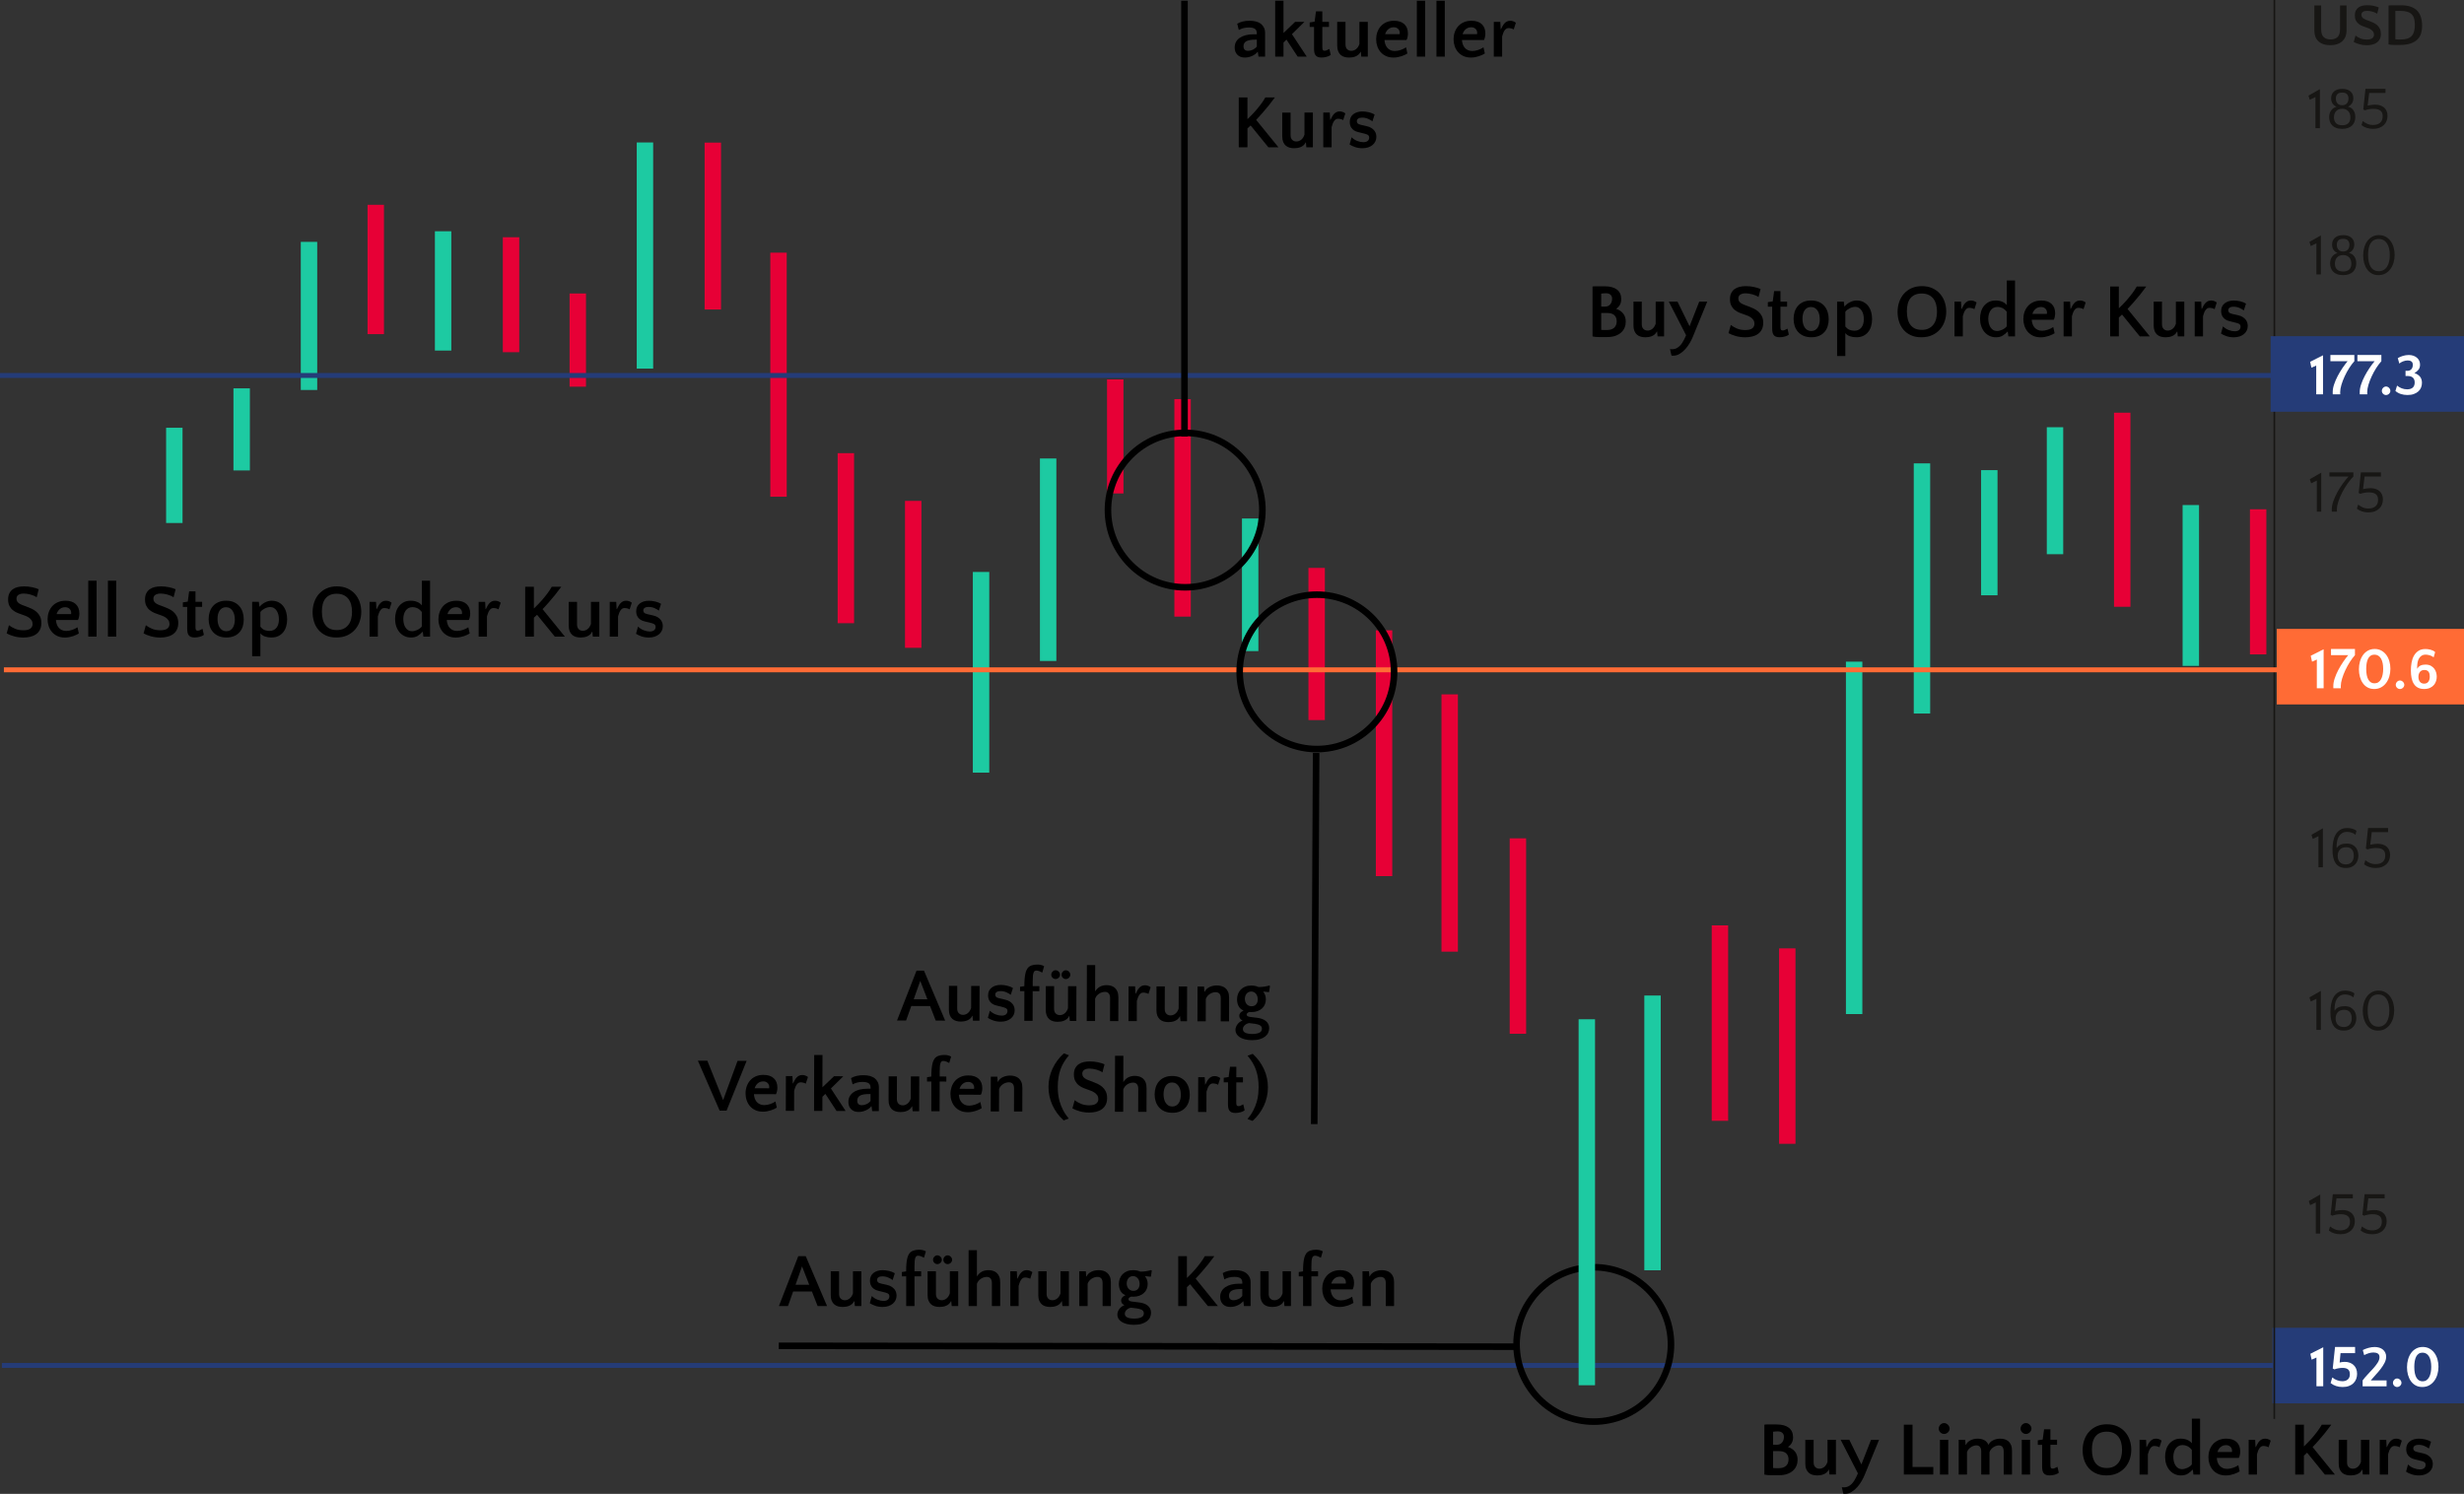 <?xml version="1.0" encoding="UTF-8"?>
<svg xmlns="http://www.w3.org/2000/svg" id="Ebene_2" data-name="Ebene 2" viewBox="0 0 1500.13 909.59">
  <rect x="0" y="0" width="1500.13" height="909.59" fill="#333333" stroke="none"/>
  <defs>
    <style>
      .cls-1 {
        stroke: #000;
        stroke-width: 4px;
      }

      .cls-1, .cls-2, .cls-3, .cls-4 {
        fill: none;
        stroke-miterlimit: 10;
      }

      .cls-5 {
        fill: #fff;
      }

      .cls-6 {
        fill: #1dcaa2;
      }

      .cls-2 {
        stroke: #171614;
      }

      .cls-7 {
        fill: #253c78;
      }

      .cls-8 {
        fill: #171614;
      }

      .cls-3 {
        stroke: #253c78;
      }

      .cls-3, .cls-4 {
        stroke-width: 3px;
      }

      .cls-4 {
        stroke: #ff6b35;
      }

      .cls-9 {
        fill: #e70036;
      }

      .cls-10 {
        fill: #ff6b35;
      }
    </style>
  </defs>
  <g id="Ebene_1-2" data-name="Ebene 1">
    <g>
      <path class="cls-8" d="M1413.18,17.88c0,2.18,.5,3.75,1.51,4.7,1.01,.95,2.41,1.42,4.21,1.42s3.21-.47,4.23-1.42c1.02-.95,1.53-2.51,1.53-4.7V3.33h3.96v15.41c0,1.18-.19,2.29-.58,3.35-.38,1.06-.98,1.99-1.78,2.79-.8,.8-1.84,1.44-3.1,1.91-1.26,.47-2.75,.7-4.48,.7s-3.2-.23-4.43-.7c-1.22-.47-2.23-1.1-3.01-1.91-.78-.8-1.34-1.73-1.69-2.79-.35-1.06-.52-2.17-.52-3.35V3.33h4.14v14.54Z"></path>
      <path class="cls-8" d="M1437.7,9.06c0,.5,.11,.94,.34,1.3,.23,.36,.55,.67,.95,.94,.41,.26,.89,.51,1.46,.74,.56,.23,1.19,.46,1.89,.7,.86,.31,1.72,.67,2.57,1.06,.85,.4,1.62,.89,2.3,1.48,.68,.59,1.24,1.31,1.67,2.18,.43,.86,.65,1.91,.65,3.13,0,1.3-.23,2.39-.7,3.28-.47,.89-1.1,1.6-1.89,2.14s-1.71,.93-2.74,1.17c-1.03,.24-2.1,.36-3.2,.36-1.58,0-3.07-.19-4.45-.58s-2.56-.85-3.55-1.4l1.08-3.89c.91,.7,1.93,1.27,3.04,1.73,1.12,.46,2.39,.68,3.83,.68,1.54,0,2.65-.27,3.35-.81,.7-.54,1.04-1.27,1.04-2.18,0-.7-.17-1.29-.5-1.78-.34-.49-.76-.91-1.26-1.26-.5-.35-1.04-.63-1.6-.85-.56-.22-1.06-.4-1.49-.54-.77-.24-1.55-.53-2.34-.86-.79-.34-1.52-.77-2.2-1.31s-1.22-1.22-1.64-2.03-.63-1.84-.63-3.06c0-1.15,.2-2.12,.59-2.92,.4-.79,.94-1.43,1.62-1.93,.68-.49,1.49-.85,2.41-1.06,.92-.22,1.93-.32,3.01-.32,1.32,0,2.6,.13,3.83,.4,1.24,.26,2.27,.59,3.11,.97l-.97,3.82c-.43-.29-.9-.54-1.4-.76-.5-.22-1.03-.4-1.57-.54-.54-.14-1.08-.26-1.62-.34-.54-.08-1.05-.13-1.53-.13-1.08,0-1.93,.2-2.56,.61-.62,.41-.94,1.03-.94,1.87Z"></path>
      <path class="cls-8" d="M1454.19,3.35c.31-.08,.8-.13,1.48-.13h5.87c2.33,0,4.24,.24,5.74,.72,1.5,.48,2.74,1.13,3.73,1.96,1.27,1.1,2.2,2.49,2.77,4.18s.86,3.56,.86,5.61c0,1.55-.2,3.03-.59,4.45-.4,1.42-1.1,2.66-2.12,3.73-1.02,1.07-2.42,1.92-4.21,2.55s-4.07,.95-6.86,.95h-3.24c-1.15,0-2.29-.1-3.42-.29V3.35Zm7.67,20.68c2.9,0,5.02-.69,6.35-2.08,1.33-1.39,2-3.65,2-6.78,0-1.41-.14-2.65-.41-3.71-.28-1.06-.75-1.95-1.42-2.67-.67-.72-1.57-1.25-2.7-1.61-1.13-.36-2.53-.54-4.21-.54h-3.13V23.93c.67,.07,1.32,.11,1.94,.11h1.58Z"></path>
    </g>
    <g>
      <path class="cls-8" d="M1412.98,167.09h-2.7v-18.94l-3.46,1.66-.79-2.52,6.95-3.96v23.76Z"></path>
      <path class="cls-8" d="M1430.18,154.06c1.39,.31,2.47,1.03,3.22,2.16,.76,1.13,1.13,2.5,1.13,4.1,0,1.01-.16,1.95-.47,2.83-.31,.88-.8,1.64-1.46,2.29-.66,.65-1.49,1.16-2.5,1.53-1.01,.37-2.2,.56-3.56,.56-1.44,0-2.66-.2-3.67-.59s-1.82-.92-2.45-1.58c-.62-.66-1.08-1.42-1.37-2.29-.29-.86-.43-1.75-.43-2.66,0-1.58,.38-2.93,1.15-4.03,.77-1.1,1.84-1.86,3.2-2.27v-.14c-.84-.31-1.58-.9-2.21-1.76-.64-.86-.95-1.96-.95-3.28,0-1.73,.59-3.12,1.76-4.18,1.18-1.06,2.84-1.58,5-1.58s3.77,.51,4.97,1.53c1.2,1.02,1.8,2.39,1.8,4.12,0,1.27-.31,2.35-.92,3.22-.61,.88-1.36,1.51-2.25,1.89v.14Zm1.37,6.52c0-.67-.09-1.33-.27-1.96-.18-.64-.47-1.2-.88-1.69-.41-.49-.93-.89-1.57-1.19-.64-.3-1.4-.45-2.29-.45s-1.69,.15-2.32,.45c-.64,.3-1.15,.7-1.55,1.19-.4,.49-.68,1.06-.86,1.69-.18,.64-.27,1.29-.27,1.96,0,1.51,.43,2.68,1.28,3.51,.85,.83,2.09,1.24,3.73,1.24s2.87-.41,3.73-1.24c.85-.83,1.28-2,1.28-3.51Zm-1.15-11.52c0-1.01-.28-1.87-.85-2.57-.56-.71-1.57-1.06-3.01-1.06s-2.41,.34-2.99,1.03c-.58,.68-.86,1.55-.86,2.61,0,1.2,.33,2.18,.99,2.93,.66,.76,1.61,1.13,2.86,1.13s2.2-.38,2.86-1.13,.99-1.73,.99-2.93Z"></path>
      <path class="cls-8" d="M1448.33,143.15c1.54,0,2.9,.32,4.09,.97,1.19,.65,2.19,1.53,3.01,2.65,.82,1.12,1.43,2.41,1.85,3.87,.42,1.46,.63,3,.63,4.61s-.22,3.11-.65,4.59-1.06,2.78-1.89,3.92c-.83,1.14-1.85,2.05-3.08,2.74-1.22,.68-2.63,1.03-4.21,1.03s-2.92-.32-4.09-.97c-1.17-.65-2.13-1.52-2.9-2.63-.77-1.1-1.35-2.38-1.75-3.83-.4-1.45-.59-2.98-.59-4.59,0-1.7,.22-3.31,.65-4.81,.43-1.5,1.06-2.81,1.87-3.92,.82-1.12,1.82-2,3.01-2.65,1.19-.65,2.54-.97,4.05-.97Zm-.18,22c1.18,0,2.2-.25,3.06-.76,.86-.5,1.57-1.2,2.12-2.09,.55-.89,.96-1.93,1.22-3.11s.4-2.47,.4-3.83c0-1.46-.14-2.8-.41-4-.28-1.2-.7-2.23-1.26-3.1-.56-.86-1.27-1.54-2.11-2.02-.84-.48-1.82-.72-2.95-.72s-2.14,.23-2.97,.7c-.83,.47-1.5,1.13-2.02,1.98-.52,.85-.89,1.87-1.13,3.04-.24,1.18-.36,2.47-.36,3.89,0,3.31,.56,5.81,1.67,7.49,1.12,1.68,2.69,2.52,4.73,2.52Z"></path>
    </g>
    <rect class="cls-7" x="1383.53" y="808.47" width="116.6" height="46"></rect>
    <g>
      <path class="cls-5" d="M1414.43,844.09h-4.14v-17.5l-2.92,1.3-.79-3.6,7.85-3.96v23.76Z"></path>
      <path class="cls-5" d="M1420.22,833.22l1.4-13.07h12.2v3.78h-8.86l-.54,5.69c.5-.14,1.03-.25,1.58-.31,.55-.06,1.06-.09,1.51-.09,1.1,0,2.11,.16,3.02,.49s1.7,.8,2.38,1.42,1.19,1.39,1.57,2.29c.37,.9,.56,1.93,.56,3.08s-.18,2.14-.54,3.11c-.36,.97-.91,1.82-1.64,2.56-.73,.73-1.65,1.31-2.75,1.73-1.1,.42-2.4,.63-3.89,.63s-2.81-.21-4.05-.63c-1.24-.42-2.32-1.01-3.26-1.78l1.04-3.42c.36,.34,.77,.64,1.24,.92,.47,.28,.97,.52,1.51,.72s1.09,.37,1.66,.49c.56,.12,1.12,.18,1.67,.18,.6,0,1.18-.08,1.75-.23,.56-.16,1.06-.4,1.48-.74,.42-.34,.76-.77,1.01-1.31s.38-1.19,.38-1.96c0-.58-.07-1.1-.22-1.58-.14-.48-.38-.89-.72-1.22-.34-.34-.79-.6-1.35-.79-.56-.19-1.28-.29-2.14-.29-.74,0-1.56,.07-2.45,.22-.89,.14-1.73,.37-2.52,.68l-1.04-.54Z"></path>
      <path class="cls-5" d="M1438.51,822.03c.46-.24,.98-.47,1.57-.7,.59-.23,1.2-.43,1.84-.61,.64-.18,1.28-.32,1.93-.41,.65-.1,1.28-.14,1.91-.14,1.01,0,1.94,.14,2.81,.41,.86,.28,1.6,.67,2.21,1.19,.61,.52,1.09,1.14,1.44,1.87,.35,.73,.52,1.54,.52,2.43,0,1.22-.31,2.44-.92,3.65-.61,1.21-1.38,2.42-2.3,3.64s-1.94,2.41-3.04,3.6c-1.1,1.19-2.14,2.37-3.1,3.55h9.61v3.6h-14.58v-3.6c.94-1.27,2-2.53,3.19-3.76,1.19-1.24,2.3-2.44,3.35-3.62,1.04-1.17,1.93-2.33,2.65-3.46s1.08-2.23,1.08-3.31-.34-1.76-1.01-2.2c-.67-.43-1.55-.65-2.63-.65s-2.05,.16-3.04,.49c-1,.32-1.88,.7-2.65,1.13l-.83-3.1Z"></path>
      <path class="cls-5" d="M1456.87,841.97c0-.34,.07-.66,.2-.97s.32-.59,.56-.85c.24-.25,.51-.45,.81-.59,.3-.14,.63-.22,.99-.22,.34,0,.66,.07,.97,.22,.31,.14,.59,.34,.85,.59s.45,.54,.59,.85c.14,.31,.22,.64,.22,.97,0,.36-.07,.69-.22,.99-.14,.3-.34,.57-.59,.81-.25,.24-.53,.43-.85,.56-.31,.13-.64,.2-.97,.2-.7,0-1.3-.25-1.8-.76-.5-.5-.76-1.1-.76-1.8Z"></path>
      <path class="cls-5" d="M1475.01,820.15c1.54,0,2.9,.33,4.09,.99,1.19,.66,2.19,1.54,3.01,2.65,.82,1.1,1.43,2.38,1.85,3.83s.63,2.98,.63,4.59-.22,3.15-.65,4.63c-.43,1.48-1.06,2.78-1.89,3.92-.83,1.14-1.85,2.05-3.08,2.74-1.22,.68-2.63,1.03-4.21,1.03s-2.92-.32-4.09-.97c-1.17-.65-2.13-1.52-2.9-2.63-.77-1.1-1.35-2.38-1.75-3.83-.4-1.45-.59-2.98-.59-4.59,0-1.7,.22-3.31,.65-4.81,.43-1.5,1.06-2.81,1.87-3.92,.82-1.12,1.82-2,3.01-2.65,1.19-.65,2.54-.97,4.05-.97Zm-.11,20.92c.91,0,1.7-.22,2.36-.67,.66-.44,1.21-1.06,1.64-1.85s.76-1.73,.97-2.81c.22-1.08,.32-2.24,.32-3.49s-.11-2.44-.32-3.49c-.22-1.06-.55-1.97-.99-2.74-.44-.77-1-1.36-1.67-1.78s-1.45-.63-2.34-.63-1.65,.21-2.29,.63-1.15,1.01-1.55,1.76c-.4,.76-.69,1.67-.88,2.74-.19,1.07-.29,2.24-.29,3.51,0,2.9,.44,5.1,1.31,6.59,.88,1.49,2.12,2.23,3.73,2.23Z"></path>
    </g>
    <line class="cls-3" x1="1.13" y1="831.39" x2="1391.62" y2="831.39"></line>
    <line class="cls-2" x1="1384.69" y1="0" x2="1384.63" y2="863.95"></line>
    <g>
      <path d="M766.18,34.49l-.37-2.9h-.18c-.83,1.04-1.96,1.88-3.38,2.51-1.43,.63-2.88,.94-4.35,.94-1.93,0-3.45-.56-4.55-1.68-1.1-1.12-1.66-2.6-1.66-4.44,0-1.26,.27-2.38,.8-3.38,.54-1,1.31-1.84,2.32-2.53,1.01-.69,2.22-1.22,3.63-1.59,1.41-.37,2.99-.55,4.74-.55h1.98v-.69c0-1.2-.38-2.07-1.15-2.62-.8-.55-2.04-.83-3.73-.83-2.27,0-4.29,.51-6.07,1.52l-.97-3.82c2.05-1.2,4.54-1.79,7.45-1.79,3.07,0,5.4,.63,6.99,1.89,.74,.58,1.34,1.33,1.82,2.25s.71,2.02,.71,3.31v14.4h-4.05Zm-6.3-3.54c.98,0,1.96-.24,2.94-.71,.98-.48,1.76-1.11,2.35-1.91v-4.19h-.87c-2.51,0-4.35,.32-5.5,.97-1.15,.64-1.73,1.67-1.73,3.08,0,1.84,.94,2.76,2.81,2.76Z"></path>
      <path d="M786.56,20.79l9.02,13.71h-5.52l-6.85-10.4-1.79,1.79v8.6h-5.06V.45h5.06V20.1l7.04-6.76h5.66l-7.54,7.45Z"></path>
      <path d="M799.99,16.42h-2.62v-2.76l2.99-.46,.83-6.26h3.87v6.39h4.05v3.08h-4.05v12.14c0,.92,.09,1.54,.28,1.86,.18,.32,.54,.48,1.06,.48,.4,0,.8-.08,1.2-.23,.4-.15,.98-.44,1.75-.87l.83,3.63c-.58,.49-1.4,.88-2.46,1.17-1.06,.29-2.11,.44-3.15,.44-.92,0-1.68-.12-2.28-.37-.6-.25-1.07-.6-1.4-1.08-.34-.47-.57-1.05-.69-1.72-.12-.67-.18-1.43-.18-2.25v-13.2Z"></path>
      <path d="M819.17,13.33v13.75c0,1.26,.33,2.22,.99,2.88s1.51,.99,2.55,.99,2.05-.36,2.95-1.08c.89-.72,1.55-1.75,1.98-3.1V13.33h5.11v21.16h-3.96l-.28-2.94h-.18c-.34,.71-.77,1.28-1.29,1.73s-1.1,.8-1.72,1.06c-.63,.26-1.28,.44-1.96,.55-.67,.11-1.33,.16-1.98,.16-1.01,0-1.95-.12-2.83-.37s-1.64-.65-2.3-1.22c-.66-.57-1.18-1.32-1.56-2.25-.38-.93-.58-2.09-.58-3.47V13.33h5.06Z"></path>
      <path d="M848.7,12.64c2.7,0,4.78,.68,6.26,2.05s2.21,3.29,2.21,5.77c0,.34-.02,.7-.07,1.08-.04,.38-.11,.76-.18,1.13-.08,.37-.17,.7-.28,.99-.11,.29-.22,.53-.35,.71h-13.39c.06,.92,.23,1.79,.51,2.6,.28,.81,.67,1.52,1.2,2.12,.52,.6,1.16,1.07,1.91,1.43s1.63,.53,2.65,.53c1.13,0,2.34-.21,3.61-.64,1.27-.43,2.35-.97,3.24-1.61l.83,3.77c-.4,.25-.89,.51-1.47,.8-.58,.29-1.24,.56-1.98,.8-.74,.25-1.53,.45-2.37,.62-.84,.17-1.72,.25-2.64,.25-1.72,0-3.24-.3-4.55-.9-1.32-.6-2.42-1.41-3.31-2.44-.89-1.03-1.56-2.21-2.02-3.56s-.69-2.76-.69-4.23,.24-2.94,.71-4.3c.48-1.36,1.17-2.57,2.09-3.61,.92-1.04,2.06-1.86,3.43-2.46,1.36-.6,2.92-.9,4.67-.9Zm-.14,3.96c-1.29,0-2.38,.38-3.29,1.13-.9,.75-1.56,1.77-1.96,3.06h8.79c.03-.09,.05-.2,.07-.32,.02-.12,.02-.28,.02-.46,0-.98-.34-1.79-1.01-2.44-.68-.64-1.55-.97-2.62-.97Z"></path>
      <path d="M867.66,34.49h-5.06V.45h5.06V34.49Z"></path>
      <path d="M879.61,34.49h-5.06V.45h5.06V34.49Z"></path>
      <path d="M895.85,12.64c2.7,0,4.78,.68,6.26,2.05s2.21,3.29,2.21,5.77c0,.34-.02,.7-.07,1.08-.05,.38-.11,.76-.18,1.13-.08,.37-.17,.7-.28,.99-.11,.29-.22,.53-.34,.71h-13.39c.06,.92,.23,1.79,.51,2.6,.28,.81,.67,1.52,1.2,2.12,.52,.6,1.16,1.07,1.91,1.43,.75,.35,1.63,.53,2.64,.53,1.13,0,2.34-.21,3.61-.64,1.27-.43,2.35-.97,3.24-1.61l.83,3.77c-.4,.25-.89,.51-1.47,.8-.58,.29-1.24,.56-1.98,.8-.74,.25-1.53,.45-2.37,.62-.84,.17-1.72,.25-2.65,.25-1.72,0-3.24-.3-4.55-.9-1.32-.6-2.42-1.41-3.31-2.44-.89-1.03-1.56-2.21-2.02-3.56s-.69-2.76-.69-4.23,.24-2.94,.71-4.3c.47-1.36,1.17-2.57,2.09-3.61,.92-1.04,2.06-1.86,3.43-2.46,1.36-.6,2.92-.9,4.67-.9Zm-.14,3.96c-1.29,0-2.38,.38-3.29,1.13-.91,.75-1.56,1.77-1.96,3.06h8.79c.03-.09,.05-.2,.07-.32,.01-.12,.02-.28,.02-.46,0-.98-.34-1.79-1.01-2.44-.67-.64-1.55-.97-2.62-.97Z"></path>
      <path d="M921.57,17.93c-.31-.25-.78-.44-1.43-.6-.64-.15-1.2-.23-1.66-.23-.61,0-1.12,.15-1.52,.44-.4,.29-.75,.67-1.06,1.15s-.57,1.02-.78,1.63c-.21,.61-.41,1.24-.6,1.89v12.28h-5.06V13.33h3.96l.23,4.42h.18c.31-.64,.63-1.27,.97-1.89s.72-1.16,1.15-1.63c.43-.48,.93-.86,1.5-1.15,.57-.29,1.23-.44,2-.44,1.23,0,2.38,.4,3.45,1.2l-1.33,4.09Z"></path>
      <path d="M759.47,89.69h-5.29v-30.36h5.29v13.25c1.75-1.66,3.31-3.27,4.69-4.83,1.29-1.47,2.45-2.91,3.5-4.3,1.04-1.39,1.95-2.77,2.71-4.12h5.8c-1.35,1.84-2.64,3.53-3.86,5.06s-2.58,3.13-4.05,4.78c-.55,.61-1.12,1.24-1.7,1.89-.58,.64-1.18,1.29-1.79,1.93l13.57,16.7h-6.12l-10.81-13.29-1.93,1.79v11.5Z"></path>
      <path d="M785.73,68.53v13.75c0,1.26,.33,2.22,.99,2.88,.66,.66,1.51,.99,2.55,.99s2.05-.36,2.94-1.08c.89-.72,1.55-1.75,1.98-3.1v-13.43h5.11v21.16h-3.96l-.28-2.94h-.18c-.34,.71-.77,1.28-1.29,1.73-.52,.44-1.1,.8-1.73,1.06-.63,.26-1.28,.44-1.96,.55-.67,.11-1.33,.16-1.98,.16-1.01,0-1.95-.12-2.83-.37-.87-.25-1.64-.65-2.3-1.22-.66-.57-1.18-1.32-1.56-2.25-.38-.93-.58-2.09-.58-3.47v-14.4h5.06Z"></path>
      <path d="M817.75,73.13c-.31-.25-.78-.44-1.43-.6-.64-.15-1.2-.23-1.66-.23-.61,0-1.12,.15-1.52,.44-.4,.29-.75,.67-1.06,1.15s-.57,1.02-.78,1.63c-.21,.61-.41,1.24-.6,1.89v12.28h-5.06v-21.16h3.96l.23,4.42h.18c.31-.64,.63-1.27,.97-1.89,.34-.61,.72-1.16,1.15-1.63,.43-.48,.93-.86,1.49-1.15,.57-.29,1.23-.44,2-.44,1.23,0,2.38,.4,3.45,1.2l-1.33,4.09Z"></path>
      <path d="M829.29,71.62c-1.01,0-1.8,.19-2.37,.58-.57,.38-.85,.93-.85,1.63,0,.46,.16,.88,.48,1.26,.32,.38,1,.7,2.05,.94l3.27,.74c1.29,.28,2.32,.67,3.11,1.2,.78,.52,1.39,1.09,1.84,1.7,.44,.61,.74,1.24,.9,1.89,.15,.64,.23,1.24,.23,1.79,0,.98-.2,1.89-.6,2.74-.4,.84-.97,1.57-1.7,2.19-.74,.61-1.63,1.1-2.67,1.45-1.04,.35-2.21,.53-3.5,.53-1.63,0-3.13-.24-4.51-.71-1.38-.47-2.48-1-3.31-1.59l1.2-4.37c1.04,1.01,2.21,1.76,3.52,2.25,1.3,.49,2.51,.74,3.61,.74,1.16,0,2.05-.25,2.67-.76,.61-.51,.92-1.2,.92-2.09,0-.52-.15-.96-.46-1.31s-.92-.65-1.84-.9l-4.42-1.1c-1.04-.25-1.89-.6-2.55-1.06-.66-.46-1.18-.97-1.56-1.54s-.64-1.16-.78-1.77c-.14-.61-.21-1.2-.21-1.75,0-2.05,.72-3.64,2.16-4.76,1.44-1.12,3.31-1.68,5.61-1.68,1.2,0,2.48,.16,3.86,.48s2.54,.79,3.5,1.4l-1.33,4.14c-.61-.49-1.47-.99-2.58-1.5s-2.33-.76-3.68-.76Z"></path>
    </g>
    <g>
      <path d="M503.52,795.23h-5.75l-3.45-8.83h-11.45l-3.13,8.83h-5.52l11.78-30.36h4.55l12.97,30.36Zm-19.18-12.97h8.33l-4.37-11.18-3.96,11.18Z"></path>
      <path d="M510.84,774.07v13.75c0,1.26,.33,2.22,.99,2.88,.66,.66,1.51,.99,2.55,.99s2.05-.36,2.94-1.08c.89-.72,1.55-1.75,1.98-3.1v-13.43h5.11v21.16h-3.96l-.28-2.94h-.18c-.34,.71-.77,1.28-1.29,1.72-.52,.45-1.1,.8-1.73,1.06-.63,.26-1.28,.44-1.96,.55-.67,.11-1.33,.16-1.98,.16-1.01,0-1.95-.12-2.83-.37s-1.64-.65-2.3-1.22c-.66-.57-1.18-1.32-1.56-2.25-.38-.93-.57-2.09-.57-3.47v-14.4h5.06Z"></path>
      <path d="M537.19,777.15c-1.01,0-1.8,.19-2.37,.58-.57,.38-.85,.93-.85,1.63,0,.46,.16,.88,.48,1.27,.32,.38,1,.7,2.05,.94l3.27,.74c1.29,.28,2.32,.67,3.1,1.2,.78,.52,1.4,1.09,1.84,1.7,.44,.61,.74,1.24,.9,1.89,.15,.64,.23,1.24,.23,1.79,0,.98-.2,1.89-.6,2.74-.4,.84-.97,1.57-1.7,2.18-.74,.61-1.63,1.1-2.67,1.45-1.04,.35-2.21,.53-3.5,.53-1.63,0-3.13-.24-4.51-.71-1.38-.47-2.48-1-3.31-1.59l1.2-4.37c1.04,1.01,2.22,1.76,3.52,2.25,1.3,.49,2.51,.74,3.61,.74,1.17,0,2.05-.25,2.67-.76,.61-.51,.92-1.2,.92-2.09,0-.52-.15-.96-.46-1.31-.31-.35-.92-.65-1.84-.9l-4.42-1.1c-1.04-.25-1.89-.6-2.55-1.06-.66-.46-1.18-.97-1.56-1.54-.38-.57-.64-1.16-.78-1.77-.14-.61-.21-1.2-.21-1.75,0-2.05,.72-3.64,2.16-4.76,1.44-1.12,3.31-1.68,5.61-1.68,1.2,0,2.48,.16,3.86,.48,1.38,.32,2.54,.79,3.5,1.4l-1.33,4.14c-.61-.49-1.47-.99-2.58-1.49-1.1-.51-2.33-.76-3.68-.76Z"></path>
      <path d="M551.68,777.15h-2.62v-2.62l2.62-.41c0-1.75,.05-3.24,.16-4.46,.11-1.23,.25-2.26,.44-3.1,.18-.84,.39-1.53,.62-2.05s.47-.95,.71-1.29c.61-.8,1.42-1.37,2.42-1.73,1-.35,2.09-.53,3.29-.53h.74c.34,0,.71,.03,1.13,.1s.84,.17,1.29,.31c.44,.14,.85,.33,1.22,.55l-1.15,3.91c-.31-.18-.81-.44-1.52-.76-.71-.32-1.4-.48-2.07-.48-.4,0-.74,.09-1.01,.28-.28,.18-.51,.52-.69,1.01-.18,.49-.31,1.15-.39,1.98-.08,.83-.11,1.89-.11,3.17v3.04h4.05v3.08h-4.05v18.08h-5.06v-18.08Z"></path>
      <path d="M569.81,774.07v13.75c0,1.26,.33,2.22,.99,2.88,.66,.66,1.51,.99,2.55,.99s2.05-.36,2.94-1.08c.89-.72,1.55-1.75,1.98-3.1v-13.43h5.11v21.16h-3.96l-.28-2.94h-.18c-.34,.71-.77,1.28-1.29,1.72-.52,.45-1.1,.8-1.73,1.06-.63,.26-1.28,.44-1.96,.55-.67,.11-1.33,.16-1.98,.16-1.01,0-1.95-.12-2.83-.37s-1.64-.65-2.3-1.22c-.66-.57-1.18-1.32-1.56-2.25-.38-.93-.57-2.09-.57-3.47v-14.4h5.06Zm-1.75-6.99c0-.71,.26-1.33,.78-1.89,.52-.55,1.13-.83,1.84-.83s1.33,.28,1.89,.83c.55,.55,.83,1.18,.83,1.89s-.28,1.32-.83,1.84c-.55,.52-1.18,.78-1.89,.78s-1.32-.26-1.84-.78c-.52-.52-.78-1.13-.78-1.84Zm6.26,0c0-.71,.26-1.33,.78-1.89,.52-.55,1.13-.83,1.84-.83s1.33,.28,1.89,.83c.55,.55,.83,1.18,.83,1.89s-.28,1.32-.83,1.84c-.55,.52-1.18,.78-1.89,.78s-1.32-.26-1.84-.78-.78-1.13-.78-1.84Z"></path>
      <path d="M594.78,777.2c.86-1.35,1.86-2.32,3.01-2.92,1.15-.6,2.51-.9,4.07-.9,.92,0,1.81,.13,2.67,.39,.86,.26,1.62,.68,2.28,1.27,.66,.58,1.18,1.35,1.56,2.3,.38,.95,.57,2.12,.57,3.5v14.4h-5.06v-13.98c0-1.26-.28-2.2-.83-2.83-.55-.63-1.3-.94-2.25-.94-.58,0-1.19,.09-1.82,.28-.63,.18-1.22,.46-1.77,.83-.55,.37-1.04,.81-1.47,1.33-.43,.52-.75,1.1-.97,1.75v13.57h-5.06v-34.04h5.06v16.01Z"></path>
      <path d="M627.21,778.67c-.31-.25-.78-.44-1.43-.6-.64-.15-1.2-.23-1.66-.23-.61,0-1.12,.15-1.52,.44-.4,.29-.75,.68-1.06,1.15-.31,.48-.57,1.02-.78,1.63-.21,.61-.41,1.24-.6,1.89v12.28h-5.06v-21.16h3.96l.23,4.42h.18c.31-.64,.63-1.27,.97-1.89,.34-.61,.72-1.16,1.15-1.63,.43-.48,.93-.86,1.49-1.15,.57-.29,1.23-.44,2-.44,1.23,0,2.38,.4,3.45,1.2l-1.33,4.09Z"></path>
      <path d="M637.2,774.07v13.75c0,1.26,.33,2.22,.99,2.88,.66,.66,1.51,.99,2.55,.99s2.05-.36,2.94-1.08c.89-.72,1.55-1.75,1.98-3.1v-13.43h5.11v21.16h-3.96l-.28-2.94h-.18c-.34,.71-.77,1.28-1.29,1.72-.52,.45-1.1,.8-1.73,1.06-.63,.26-1.28,.44-1.96,.55-.67,.11-1.33,.16-1.98,.16-1.01,0-1.95-.12-2.83-.37s-1.64-.65-2.3-1.22c-.66-.57-1.18-1.32-1.56-2.25-.38-.93-.57-2.09-.57-3.47v-14.4h5.06Z"></path>
      <path d="M671.28,795.23v-13.98c0-2.51-1.07-3.77-3.22-3.77-.52,0-1.08,.09-1.68,.28-.6,.18-1.17,.45-1.73,.8-.55,.35-1.05,.79-1.49,1.31-.44,.52-.77,1.12-.99,1.79v13.57h-5.06v-21.16h3.96l.23,3.13h.18c.64-1.29,1.65-2.25,3.01-2.88,1.36-.63,2.83-.94,4.39-.94,1.01,0,1.96,.13,2.85,.39,.89,.26,1.68,.68,2.37,1.27,.69,.58,1.23,1.35,1.63,2.3,.4,.95,.6,2.12,.6,3.5v14.4h-5.06Z"></path>
      <path d="M685.08,788.56c-1.38-.58-2.38-1.49-2.99-2.71-.61-1.23-.92-2.56-.92-4,0-1.2,.2-2.32,.6-3.36,.4-1.04,.97-1.94,1.73-2.69s1.66-1.34,2.71-1.77c1.06-.43,2.26-.64,3.61-.64,.8,0,1.59,.07,2.37,.22,.78,.15,1.46,.37,2.05,.67,1.29,0,2.46-.09,3.52-.26,1.06-.17,2.08-.4,3.06-.68l.41,.32-.51,3.5-.23,.23-3.27-.37-.05,.14c1.04,1.32,1.56,2.87,1.56,4.65,0,1.07-.19,2.08-.58,3.01-.38,.94-.94,1.75-1.68,2.44-.74,.69-1.65,1.24-2.74,1.66-1.09,.41-2.32,.62-3.7,.62-.34,0-.61,0-.81-.02-.2-.02-.39-.02-.58-.02-.52,.18-.92,.42-1.2,.71-.28,.29-.41,.59-.41,.9,0,.34,.17,.63,.51,.87,.34,.25,.86,.41,1.56,.51l4.46,.55c1.01,.12,1.95,.34,2.83,.64s1.64,.72,2.3,1.24c.66,.52,1.17,1.15,1.54,1.89s.55,1.58,.55,2.53-.2,1.87-.6,2.76c-.4,.89-1.03,1.67-1.89,2.35-.86,.67-1.94,1.21-3.24,1.61-1.3,.4-2.88,.6-4.71,.6-1.63,0-3.06-.16-4.3-.48-1.24-.32-2.29-.76-3.15-1.31-.86-.55-1.51-1.2-1.96-1.96-.44-.75-.67-1.56-.67-2.42,0-.61,.11-1.22,.32-1.82,.21-.6,.51-1.15,.9-1.66,.38-.51,.83-.96,1.33-1.36s1.05-.69,1.63-.87v-.18c-.71-.31-1.2-.72-1.47-1.24-.28-.52-.41-1.03-.41-1.52,0-.64,.21-1.24,.64-1.79,.43-.55,1.04-.98,1.84-1.29v-.18Zm3.5,7.68c-1.04,.18-1.93,.62-2.67,1.31-.74,.69-1.1,1.48-1.1,2.37,0,.98,.48,1.72,1.45,2.21,.97,.49,2.37,.74,4.21,.74s3.25-.25,4.32-.76c1.07-.51,1.61-1.33,1.61-2.46s-.6-1.89-1.79-2.35c-1.2-.46-3.21-.81-6.03-1.06Zm1.43-10.26c1.26,0,2.21-.41,2.85-1.22,.64-.81,.97-1.8,.97-2.97,0-.55-.08-1.11-.23-1.68-.15-.57-.4-1.08-.74-1.54-.34-.46-.76-.84-1.27-1.13-.51-.29-1.1-.44-1.77-.44s-1.21,.13-1.7,.39c-.49,.26-.9,.61-1.22,1.04-.32,.43-.56,.91-.71,1.45-.15,.54-.23,1.08-.23,1.63s.08,1.1,.25,1.63c.17,.54,.42,1.01,.76,1.43,.34,.41,.76,.75,1.26,1.01,.51,.26,1.1,.39,1.77,.39Z"></path>
      <path d="M722.62,795.23h-5.29v-30.36h5.29v13.25c1.75-1.66,3.31-3.27,4.69-4.83,1.29-1.47,2.45-2.91,3.5-4.3,1.04-1.39,1.95-2.77,2.71-4.12h5.8c-1.35,1.84-2.64,3.53-3.86,5.06-1.23,1.53-2.58,3.13-4.05,4.78-.55,.61-1.12,1.24-1.7,1.89-.58,.64-1.18,1.29-1.79,1.93l13.57,16.7h-6.12l-10.81-13.29-1.93,1.79v11.5Z"></path>
      <path d="M757.35,795.23l-.37-2.9h-.18c-.83,1.04-1.96,1.88-3.38,2.51-1.43,.63-2.88,.94-4.35,.94-1.93,0-3.45-.56-4.55-1.68-1.1-1.12-1.66-2.6-1.66-4.44,0-1.26,.27-2.38,.81-3.38,.54-1,1.31-1.84,2.32-2.53,1.01-.69,2.22-1.22,3.63-1.59,1.41-.37,2.99-.55,4.74-.55h1.98v-.69c0-1.2-.38-2.07-1.15-2.62-.8-.55-2.04-.83-3.73-.83-2.27,0-4.29,.51-6.07,1.52l-.97-3.82c2.05-1.2,4.54-1.79,7.45-1.79,3.07,0,5.4,.63,6.99,1.89,.74,.58,1.34,1.33,1.82,2.25s.71,2.02,.71,3.31v14.4h-4.05Zm-6.3-3.54c.98,0,1.96-.24,2.94-.71,.98-.47,1.76-1.11,2.35-1.91v-4.19h-.87c-2.51,0-4.35,.32-5.5,.97-1.15,.64-1.73,1.67-1.73,3.08,0,1.84,.94,2.76,2.81,2.76Z"></path>
      <path d="M772.39,774.07v13.75c0,1.26,.33,2.22,.99,2.88s1.51,.99,2.55,.99,2.05-.36,2.94-1.08c.89-.72,1.55-1.75,1.98-3.1v-13.43h5.11v21.16h-3.96l-.28-2.94h-.18c-.34,.71-.77,1.28-1.29,1.72-.52,.45-1.1,.8-1.72,1.06-.63,.26-1.28,.44-1.96,.55-.67,.11-1.33,.16-1.98,.16-1.01,0-1.95-.12-2.83-.37s-1.64-.65-2.3-1.22c-.66-.57-1.18-1.32-1.56-2.25-.38-.93-.58-2.09-.58-3.47v-14.4h5.06Z"></path>
      <path d="M793.32,777.15h-2.62v-2.62l2.62-.41c0-1.75,.05-3.24,.16-4.46,.11-1.23,.25-2.26,.44-3.1,.18-.84,.39-1.53,.62-2.05,.23-.52,.47-.95,.71-1.29,.61-.8,1.42-1.37,2.42-1.73,1-.35,2.09-.53,3.29-.53h.74c.34,0,.71,.03,1.13,.1s.84,.17,1.29,.31c.44,.14,.85,.33,1.22,.55l-1.15,3.91c-.31-.18-.81-.44-1.52-.76-.71-.32-1.4-.48-2.07-.48-.4,0-.74,.09-1.01,.28-.28,.18-.51,.52-.69,1.01-.18,.49-.32,1.15-.39,1.98s-.11,1.89-.11,3.17v3.04h4.05v3.08h-4.05v18.08h-5.06v-18.08Z"></path>
      <path d="M815.9,773.38c2.7,0,4.78,.68,6.26,2.05,1.47,1.37,2.21,3.29,2.21,5.77,0,.34-.02,.7-.07,1.08-.05,.38-.11,.76-.18,1.13-.08,.37-.17,.7-.28,.99-.11,.29-.22,.53-.35,.71h-13.39c.06,.92,.23,1.79,.51,2.6,.28,.81,.67,1.52,1.2,2.12,.52,.6,1.16,1.07,1.91,1.43,.75,.35,1.63,.53,2.64,.53,1.13,0,2.34-.21,3.61-.64,1.27-.43,2.35-.97,3.24-1.61l.83,3.77c-.4,.25-.89,.51-1.47,.8-.58,.29-1.24,.56-1.98,.81-.74,.25-1.53,.45-2.37,.62-.84,.17-1.72,.25-2.65,.25-1.72,0-3.24-.3-4.55-.9s-2.42-1.41-3.31-2.44c-.89-1.03-1.56-2.21-2.02-3.56s-.69-2.76-.69-4.23,.24-2.94,.71-4.3c.47-1.36,1.17-2.57,2.09-3.61,.92-1.04,2.06-1.86,3.43-2.46,1.36-.6,2.92-.9,4.67-.9Zm-.14,3.96c-1.29,0-2.38,.38-3.29,1.13-.91,.75-1.56,1.77-1.96,3.06h8.79c.03-.09,.05-.2,.07-.32,.01-.12,.02-.28,.02-.46,0-.98-.34-1.79-1.01-2.44-.67-.64-1.55-.97-2.62-.97Z"></path>
      <path d="M843.69,795.23v-13.98c0-2.51-1.07-3.77-3.22-3.77-.52,0-1.08,.09-1.68,.28-.6,.18-1.17,.45-1.73,.8-.55,.35-1.05,.79-1.49,1.31-.45,.52-.78,1.12-.99,1.79v13.57h-5.06v-21.16h3.96l.23,3.13h.18c.64-1.29,1.65-2.25,3.01-2.88,1.36-.63,2.83-.94,4.39-.94,1.01,0,1.96,.13,2.85,.39,.89,.26,1.68,.68,2.37,1.27,.69,.58,1.23,1.35,1.63,2.3,.4,.95,.6,2.12,.6,3.5v14.4h-5.06Z"></path>
    </g>
    <line class="cls-1" x1="924.33" y1="819.99" x2="474.13" y2="819.45"></line>
    <circle class="cls-1" cx="970.32" cy="818.6" r="47.01"></circle>
    <g>
      <path d="M987.04,182.18c0,1.22-.25,2.32-.76,3.31-.51,.99-1.3,1.84-2.37,2.54,1.84,.61,3.28,1.57,4.32,2.88,1.04,1.31,1.56,2.97,1.56,4.97,0,1.28-.23,2.48-.69,3.61s-1.17,2.11-2.12,2.97c-.95,.85-2.13,1.53-3.54,2.03-1.41,.5-3.07,.75-4.97,.75h-4.92c-1.59,0-2.93-.13-4-.39v-30.38c.34-.09,.81-.14,1.43-.14h5.98c3.25,0,5.74,.66,7.48,1.99,1.73,1.33,2.6,3.28,2.6,5.87Zm-9.2-3.63c-.61,0-1.16,.02-1.63,.07-.48,.05-.93,.1-1.36,.16v7.87c.37,.03,.74,.05,1.13,.05h1.17c1.35,0,2.41-.45,3.17-1.36,.77-.9,1.15-2.09,1.15-3.56,0-.92-.31-1.69-.94-2.3-.63-.61-1.53-.92-2.69-.92Zm.41,12.01h-3.4v10.3c.55,.06,1.12,.09,1.7,.09h1.79c1.87,0,3.33-.46,4.37-1.37,1.04-.92,1.56-2.24,1.56-3.98,0-1.56-.48-2.79-1.43-3.69-.95-.9-2.48-1.35-4.6-1.35Z"></path>
      <path d="M999.55,183.66v13.75c0,1.26,.33,2.22,.99,2.88,.66,.66,1.51,.99,2.55,.99s2.05-.36,2.94-1.08c.89-.72,1.55-1.76,1.98-3.1v-13.43h5.11v21.16h-3.96l-.28-2.94h-.18c-.34,.71-.77,1.28-1.29,1.72-.52,.45-1.1,.8-1.72,1.06-.63,.26-1.28,.44-1.96,.55-.67,.11-1.33,.16-1.98,.16-1.01,0-1.95-.12-2.83-.37s-1.64-.65-2.3-1.22c-.66-.57-1.18-1.32-1.56-2.25-.38-.94-.58-2.09-.58-3.47v-14.4h5.06Z"></path>
      <path d="M1028.63,198.7l5.89-15.04h4.88l-8.74,21.34c-.43,1.07-1.02,2.28-1.77,3.61-.75,1.33-1.64,2.59-2.67,3.77-1.03,1.18-2.19,2.18-3.47,2.99-1.29,.81-2.68,1.22-4.19,1.22-.25,0-.43,0-.55-.02-.12-.02-.26-.05-.41-.11l-.87-3.96c.09,.03,.2,.06,.32,.09,.12,.03,.38,.05,.78,.05,.58,0,1.16-.06,1.73-.18,.57-.12,1.14-.37,1.72-.74,1.1-.71,2.06-1.69,2.88-2.94,.81-1.26,1.6-2.81,2.37-4.65l-10.53-20.47h5.29l7.36,15.04Z"></path>
      <path d="M1058.34,181.77c0,.64,.14,1.2,.44,1.66,.29,.46,.7,.86,1.22,1.2,.52,.34,1.14,.65,1.86,.94,.72,.29,1.53,.59,2.42,.9,1.1,.4,2.2,.85,3.29,1.36,1.09,.51,2.07,1.13,2.94,1.89s1.59,1.68,2.14,2.78,.83,2.44,.83,4c0,1.66-.3,3.05-.9,4.19-.6,1.14-1.4,2.05-2.42,2.74-1.01,.69-2.18,1.19-3.5,1.49s-2.68,.46-4.09,.46c-2.02,0-3.92-.25-5.68-.74-1.76-.49-3.27-1.09-4.53-1.79l1.38-4.97c1.17,.89,2.46,1.63,3.89,2.21,1.43,.58,3.06,.87,4.9,.87,1.96,0,3.39-.35,4.28-1.04,.89-.69,1.33-1.62,1.33-2.78,0-.89-.21-1.65-.64-2.28-.43-.63-.97-1.17-1.61-1.61-.64-.44-1.33-.81-2.05-1.08-.72-.28-1.36-.51-1.91-.69-.98-.31-1.98-.67-2.99-1.1-1.01-.43-1.95-.99-2.81-1.68-.86-.69-1.56-1.56-2.09-2.6-.54-1.04-.8-2.35-.8-3.91,0-1.47,.25-2.71,.76-3.73,.51-1.01,1.2-1.83,2.07-2.46,.87-.63,1.9-1.08,3.08-1.36,1.18-.28,2.46-.41,3.84-.41,1.69,0,3.32,.17,4.9,.51,1.58,.34,2.91,.75,3.98,1.24l-1.24,4.88c-.55-.37-1.15-.69-1.79-.97-.64-.28-1.31-.51-2-.69-.69-.18-1.38-.33-2.07-.44-.69-.11-1.34-.16-1.96-.16-1.38,0-2.47,.26-3.27,.78-.8,.52-1.2,1.32-1.2,2.39Z"></path>
      <path d="M1078.91,186.74h-2.62v-2.76l2.99-.46,.83-6.26h3.86v6.39h4.05v3.08h-4.05v12.14c0,.92,.09,1.54,.28,1.86,.18,.32,.54,.48,1.06,.48,.4,0,.8-.08,1.2-.23,.4-.15,.98-.44,1.75-.87l.83,3.63c-.58,.49-1.4,.88-2.46,1.17-1.06,.29-2.11,.44-3.15,.44-.92,0-1.68-.12-2.28-.37-.6-.25-1.07-.61-1.4-1.08-.34-.48-.57-1.05-.69-1.73-.12-.67-.18-1.43-.18-2.25v-13.2Z"></path>
      <path d="M1102.64,182.97c1.87,0,3.48,.31,4.83,.94,1.35,.63,2.46,1.47,3.33,2.53s1.52,2.27,1.93,3.63c.41,1.37,.62,2.8,.62,4.3s-.21,2.92-.62,4.25-1.06,2.5-1.93,3.5c-.87,1-1.98,1.79-3.31,2.37-1.33,.58-2.91,.87-4.71,.87s-3.48-.31-4.83-.92c-1.35-.61-2.47-1.43-3.36-2.46-.89-1.03-1.55-2.21-1.98-3.56-.43-1.35-.64-2.77-.64-4.28s.21-2.93,.64-4.28c.43-1.35,1.08-2.54,1.96-3.56,.87-1.03,1.99-1.84,3.33-2.44,1.35-.6,2.93-.9,4.74-.9Zm.09,18.58c.89,0,1.66-.19,2.32-.57,.66-.38,1.2-.9,1.63-1.56,.43-.66,.74-1.42,.94-2.28,.2-.86,.3-1.76,.3-2.71s-.11-1.92-.32-2.83c-.21-.9-.54-1.7-.99-2.39-.44-.69-1-1.24-1.68-1.66-.67-.41-1.49-.62-2.44-.62-.89,0-1.66,.19-2.3,.58-.64,.38-1.17,.9-1.59,1.54s-.72,1.4-.92,2.25c-.2,.86-.3,1.76-.3,2.71s.1,1.92,.3,2.83c.2,.9,.52,1.71,.97,2.42,.44,.71,1,1.27,1.68,1.68,.67,.41,1.47,.62,2.39,.62Z"></path>
      <path d="M1130.24,182.97c1.66,0,3.08,.31,4.28,.94,1.2,.63,2.18,1.46,2.97,2.51,.78,1.04,1.36,2.25,1.72,3.61,.37,1.36,.55,2.78,.55,4.25s-.19,2.93-.58,4.28c-.38,1.35-.97,2.53-1.77,3.54-.8,1.01-1.79,1.81-2.99,2.39-1.2,.58-2.62,.87-4.28,.87-1.38,0-2.66-.2-3.84-.6-1.18-.4-2.12-1.04-2.83-1.93v13.94h-5.01v-33.12h4.05l.37,2.9h.18c.4-.49,.87-.96,1.43-1.4,.55-.44,1.15-.83,1.79-1.15s1.3-.58,1.98-.76c.67-.18,1.33-.28,1.98-.28Zm-.83,3.86c-.46,0-.97,.07-1.52,.21-.55,.14-1.1,.34-1.63,.6-.54,.26-1.05,.58-1.54,.94-.49,.37-.91,.78-1.24,1.24v8.97c.92,1.13,1.86,1.85,2.83,2.14,.97,.29,1.85,.44,2.64,.44,1.01,0,1.88-.18,2.6-.55,.72-.37,1.32-.87,1.79-1.5,.47-.63,.83-1.36,1.06-2.21,.23-.84,.34-1.75,.34-2.74,0-.92-.1-1.83-.3-2.74-.2-.9-.52-1.71-.97-2.42-.45-.71-1-1.28-1.68-1.72-.68-.44-1.47-.67-2.39-.67Z"></path>
      <path d="M1170.08,174.23c2.39,0,4.51,.41,6.35,1.24,1.84,.83,3.39,1.96,4.65,3.38,1.26,1.43,2.21,3.07,2.85,4.94,.64,1.87,.97,3.83,.97,5.89s-.31,3.98-.94,5.86c-.63,1.89-1.58,3.56-2.85,5.01-1.27,1.46-2.85,2.62-4.74,3.5-1.89,.87-4.09,1.31-6.6,1.31s-4.58-.41-6.39-1.24c-1.81-.83-3.31-1.95-4.51-3.36-1.2-1.41-2.09-3.04-2.69-4.9s-.9-3.81-.9-5.87c0-2.18,.33-4.22,.99-6.14,.66-1.92,1.62-3.59,2.88-5.01,1.26-1.43,2.81-2.55,4.65-3.38,1.84-.83,3.94-1.24,6.3-1.24Zm-.23,26.63c1.69,0,3.12-.28,4.3-.85,1.18-.57,2.15-1.35,2.92-2.35,.77-1,1.33-2.17,1.68-3.52,.35-1.35,.53-2.79,.53-4.32,0-1.66-.18-3.16-.55-4.51-.37-1.35-.94-2.51-1.7-3.5-.77-.98-1.74-1.74-2.92-2.28-1.18-.54-2.57-.81-4.16-.81s-3.01,.27-4.16,.81c-1.15,.54-2.09,1.28-2.81,2.23-.72,.95-1.24,2.09-1.56,3.4-.32,1.32-.48,2.78-.48,4.37,0,3.74,.77,6.56,2.3,8.46,1.53,1.9,3.74,2.85,6.62,2.85Z"></path>
      <path d="M1202.05,188.26c-.31-.25-.78-.44-1.43-.6-.64-.15-1.2-.23-1.66-.23-.61,0-1.12,.15-1.52,.44-.4,.29-.75,.68-1.06,1.15-.31,.48-.57,1.02-.78,1.63-.21,.61-.41,1.24-.6,1.89v12.28h-5.06v-21.16h3.96l.23,4.42h.18c.31-.64,.63-1.27,.97-1.89,.34-.61,.72-1.16,1.15-1.63,.43-.48,.93-.86,1.5-1.15,.57-.29,1.23-.44,2-.44,1.23,0,2.38,.4,3.45,1.2l-1.33,4.09Z"></path>
      <path d="M1215.16,205.37c-1.44,0-2.76-.29-3.96-.87-1.2-.58-2.22-1.38-3.06-2.39-.84-1.01-1.5-2.21-1.96-3.59-.46-1.38-.69-2.88-.69-4.51,0-1.44,.19-2.83,.57-4.16s.97-2.51,1.77-3.52c.8-1.01,1.79-1.82,2.97-2.44,1.18-.61,2.58-.92,4.21-.92,1.47,0,2.79,.25,3.96,.74,1.17,.49,2.1,1.18,2.81,2.07v-15h5.01v34.04h-4.05l-.37-2.9h-.18c-.86,.95-1.83,1.76-2.92,2.44s-2.46,1.01-4.12,1.01Zm.64-3.82c.49,0,1.01-.07,1.56-.21,.55-.14,1.1-.33,1.63-.57,.54-.25,1.05-.54,1.54-.9,.49-.35,.9-.76,1.24-1.22v-8.83c-.92-1.13-1.86-1.91-2.81-2.32-.95-.41-1.87-.62-2.76-.62-.98,0-1.83,.19-2.53,.57-.71,.38-1.3,.91-1.77,1.59-.48,.67-.83,1.45-1.06,2.32-.23,.87-.34,1.79-.34,2.74s.11,1.83,.32,2.74c.21,.9,.54,1.7,.97,2.39,.43,.69,.98,1.25,1.66,1.68,.67,.43,1.46,.64,2.35,.64Z"></path>
      <path d="M1242.75,182.97c2.7,0,4.78,.68,6.26,2.05,1.47,1.37,2.21,3.29,2.21,5.77,0,.34-.02,.7-.07,1.08-.05,.38-.11,.76-.18,1.13-.08,.37-.17,.7-.28,.99-.11,.29-.22,.53-.35,.71h-13.39c.06,.92,.23,1.79,.51,2.6,.28,.81,.67,1.52,1.2,2.12,.52,.6,1.16,1.07,1.91,1.43,.75,.35,1.63,.53,2.64,.53,1.13,0,2.34-.21,3.61-.64,1.27-.43,2.35-.97,3.24-1.61l.83,3.77c-.4,.25-.89,.51-1.47,.81-.58,.29-1.24,.56-1.98,.81-.74,.25-1.53,.45-2.37,.62-.84,.17-1.72,.25-2.65,.25-1.72,0-3.24-.3-4.55-.9-1.32-.6-2.42-1.41-3.31-2.44-.89-1.03-1.56-2.21-2.02-3.56-.46-1.35-.69-2.76-.69-4.23s.24-2.94,.71-4.3c.47-1.36,1.17-2.57,2.09-3.61,.92-1.04,2.06-1.86,3.43-2.46,1.36-.6,2.92-.9,4.67-.9Zm-.14,3.96c-1.29,0-2.38,.38-3.29,1.13-.91,.75-1.56,1.77-1.96,3.06h8.79c.03-.09,.05-.2,.07-.32,.01-.12,.02-.28,.02-.46,0-.98-.34-1.79-1.01-2.44-.67-.64-1.55-.97-2.62-.97Z"></path>
      <path d="M1268.47,188.26c-.31-.25-.78-.44-1.43-.6-.64-.15-1.2-.23-1.66-.23-.61,0-1.12,.15-1.52,.44-.4,.29-.75,.68-1.06,1.15-.31,.48-.57,1.02-.78,1.63-.21,.61-.41,1.24-.6,1.89v12.28h-5.06v-21.16h3.96l.23,4.42h.18c.31-.64,.63-1.27,.97-1.89,.34-.61,.72-1.16,1.15-1.63,.43-.48,.93-.86,1.5-1.15,.57-.29,1.23-.44,2-.44,1.23,0,2.38,.4,3.45,1.2l-1.33,4.09Z"></path>
      <path d="M1290,204.82h-5.29v-30.36h5.29v13.25c1.75-1.66,3.31-3.27,4.69-4.83,1.29-1.47,2.45-2.91,3.5-4.3,1.04-1.4,1.95-2.77,2.71-4.12h5.8c-1.35,1.84-2.64,3.53-3.86,5.06-1.23,1.53-2.58,3.13-4.05,4.78-.55,.61-1.12,1.24-1.7,1.89-.58,.64-1.18,1.29-1.79,1.93l13.57,16.7h-6.12l-10.81-13.29-1.93,1.79v11.5Z"></path>
      <path d="M1316.26,183.66v13.75c0,1.26,.33,2.22,.99,2.88,.66,.66,1.51,.99,2.55,.99s2.05-.36,2.94-1.08c.89-.72,1.55-1.76,1.98-3.1v-13.43h5.11v21.16h-3.96l-.28-2.94h-.18c-.34,.71-.77,1.28-1.29,1.72-.52,.45-1.1,.8-1.73,1.06s-1.28,.44-1.96,.55c-.67,.11-1.33,.16-1.98,.16-1.01,0-1.96-.12-2.83-.37s-1.64-.65-2.3-1.22c-.66-.57-1.18-1.32-1.56-2.25-.38-.94-.57-2.09-.57-3.47v-14.4h5.06Z"></path>
      <path d="M1348.28,188.26c-.31-.25-.78-.44-1.43-.6-.64-.15-1.2-.23-1.66-.23-.61,0-1.12,.15-1.52,.44-.4,.29-.75,.68-1.06,1.15-.31,.48-.57,1.02-.78,1.63-.21,.61-.41,1.24-.6,1.89v12.28h-5.06v-21.16h3.96l.23,4.42h.18c.31-.64,.63-1.27,.97-1.89,.34-.61,.72-1.16,1.15-1.63,.43-.48,.93-.86,1.5-1.15,.57-.29,1.23-.44,2-.44,1.23,0,2.38,.4,3.45,1.2l-1.33,4.09Z"></path>
      <path d="M1359.82,186.74c-1.01,0-1.8,.19-2.37,.58-.57,.38-.85,.93-.85,1.63,0,.46,.16,.88,.48,1.27,.32,.38,1,.7,2.05,.94l3.27,.74c1.29,.28,2.32,.67,3.1,1.2,.78,.52,1.4,1.09,1.84,1.7,.44,.61,.74,1.24,.9,1.89,.15,.64,.23,1.24,.23,1.79,0,.98-.2,1.89-.6,2.74-.4,.84-.97,1.57-1.7,2.19-.74,.61-1.63,1.1-2.67,1.45-1.04,.35-2.21,.53-3.5,.53-1.63,0-3.13-.24-4.51-.71s-2.48-1-3.31-1.59l1.2-4.37c1.04,1.01,2.22,1.76,3.52,2.25,1.3,.49,2.51,.74,3.61,.74,1.17,0,2.05-.25,2.67-.76,.61-.51,.92-1.2,.92-2.09,0-.52-.15-.96-.46-1.31-.31-.35-.92-.65-1.84-.9l-4.42-1.1c-1.04-.25-1.89-.6-2.55-1.06-.66-.46-1.18-.97-1.56-1.54-.38-.57-.64-1.16-.78-1.77-.14-.61-.21-1.2-.21-1.75,0-2.05,.72-3.64,2.16-4.76,1.44-1.12,3.31-1.68,5.61-1.68,1.2,0,2.48,.16,3.86,.48,1.38,.32,2.54,.79,3.5,1.4l-1.33,4.14c-.61-.49-1.47-.99-2.58-1.49-1.1-.51-2.33-.76-3.68-.76Z"></path>
    </g>
    <g>
      <path d="M1091.66,875.18c0,1.22-.25,2.32-.76,3.31-.51,.99-1.3,1.84-2.37,2.54,1.84,.61,3.28,1.57,4.32,2.88,1.04,1.31,1.56,2.97,1.56,4.97,0,1.28-.23,2.48-.69,3.61-.46,1.12-1.17,2.11-2.12,2.97-.95,.85-2.13,1.53-3.54,2.03-1.41,.5-3.07,.75-4.97,.75h-4.92c-1.59,0-2.93-.13-4-.39v-30.38c.34-.09,.81-.14,1.43-.14h5.98c3.25,0,5.74,.66,7.47,1.99,1.73,1.33,2.6,3.28,2.6,5.87Zm-9.2-3.63c-.61,0-1.16,.02-1.63,.07s-.93,.1-1.36,.16v7.87c.37,.03,.74,.05,1.13,.05h1.17c1.35,0,2.41-.45,3.17-1.36,.77-.9,1.15-2.09,1.15-3.56,0-.92-.32-1.69-.94-2.3-.63-.61-1.53-.92-2.69-.92Zm.41,12.01h-3.4v10.3c.55,.06,1.12,.09,1.7,.09h1.79c1.87,0,3.33-.46,4.37-1.37,1.04-.92,1.56-2.24,1.56-3.99,0-1.56-.48-2.79-1.43-3.69-.95-.9-2.48-1.35-4.6-1.35Z"></path>
      <path d="M1104.17,876.66v13.75c0,1.26,.33,2.22,.99,2.88,.66,.66,1.51,.99,2.55,.99s2.05-.36,2.94-1.08c.89-.72,1.55-1.76,1.98-3.11v-13.43h5.11v21.16h-3.96l-.28-2.94h-.18c-.34,.71-.77,1.28-1.29,1.72-.52,.45-1.1,.8-1.73,1.06-.63,.26-1.28,.44-1.96,.55s-1.33,.16-1.98,.16c-1.01,0-1.96-.12-2.83-.37s-1.64-.65-2.3-1.22c-.66-.57-1.18-1.32-1.56-2.25s-.57-2.09-.57-3.47v-14.4h5.06Z"></path>
      <path d="M1133.24,891.7l5.89-15.04h4.88l-8.74,21.34c-.43,1.07-1.02,2.28-1.77,3.61-.75,1.33-1.64,2.59-2.67,3.77s-2.18,2.18-3.47,2.99-2.68,1.22-4.19,1.22c-.25,0-.43,0-.55-.02-.12-.02-.26-.05-.41-.12l-.87-3.96c.09,.03,.2,.06,.32,.09,.12,.03,.38,.05,.78,.05,.58,0,1.16-.06,1.72-.18,.57-.12,1.14-.37,1.72-.74,1.1-.71,2.06-1.69,2.88-2.94,.81-1.26,1.6-2.81,2.37-4.65l-10.53-20.47h5.29l7.36,15.04Z"></path>
      <path d="M1164.38,893.22h12.65v4.6h-17.94v-30.36h5.29v25.76Z"></path>
      <path d="M1180.34,869.85c0-.43,.08-.84,.25-1.24s.41-.76,.71-1.08c.31-.32,.65-.58,1.04-.76,.38-.18,.81-.28,1.27-.28,.43,0,.84,.09,1.24,.28,.4,.18,.76,.44,1.08,.76,.32,.32,.58,.68,.76,1.08,.18,.4,.28,.81,.28,1.24,0,.46-.09,.88-.28,1.26-.18,.38-.44,.73-.76,1.04-.32,.31-.68,.54-1.08,.71-.4,.17-.81,.25-1.24,.25-.89,0-1.66-.32-2.3-.97-.64-.64-.97-1.41-.97-2.3Zm5.8,27.97h-5.06v-21.16h5.06v21.16Z"></path>
      <path d="M1206.2,897.82v-13.98c0-2.51-1-3.77-2.99-3.77-.49,0-1.02,.09-1.59,.28-.57,.18-1.12,.45-1.66,.81s-1.03,.79-1.47,1.31c-.45,.52-.76,1.12-.94,1.79v13.57h-5.06v-21.16h3.96l.23,3.13h.18c.61-1.29,1.59-2.25,2.92-2.88,1.33-.63,2.75-.94,4.25-.94s2.75,.28,3.93,.85,2.06,1.54,2.65,2.92c.61-1.26,1.58-2.2,2.9-2.83,1.32-.63,2.73-.94,4.23-.94,.98,0,1.91,.13,2.78,.39s1.64,.68,2.3,1.26c.66,.58,1.18,1.35,1.56,2.3,.38,.95,.57,2.12,.57,3.5v14.4h-5.06v-13.98c0-2.51-1-3.77-2.99-3.77-.49,0-1.02,.09-1.59,.28-.57,.18-1.12,.45-1.66,.81s-1.03,.79-1.47,1.31c-.45,.52-.76,1.12-.94,1.79v13.57h-5.06Z"></path>
      <path d="M1230.16,869.85c0-.43,.08-.84,.25-1.24s.41-.76,.71-1.08c.31-.32,.65-.58,1.04-.76,.38-.18,.81-.28,1.27-.28,.43,0,.84,.09,1.24,.28,.4,.18,.76,.44,1.08,.76,.32,.32,.58,.68,.76,1.08,.18,.4,.28,.81,.28,1.24,0,.46-.09,.88-.28,1.26-.18,.38-.44,.73-.76,1.04-.32,.31-.68,.54-1.08,.71-.4,.17-.81,.25-1.24,.25-.89,0-1.66-.32-2.3-.97-.64-.64-.97-1.41-.97-2.3Zm5.8,27.97h-5.06v-21.16h5.06v21.16Z"></path>
      <path d="M1243.27,879.74h-2.62v-2.76l2.99-.46,.83-6.26h3.86v6.39h4.05v3.08h-4.05v12.14c0,.92,.09,1.54,.28,1.86,.18,.32,.54,.48,1.06,.48,.4,0,.8-.08,1.2-.23,.4-.15,.98-.44,1.75-.87l.83,3.63c-.58,.49-1.4,.88-2.46,1.17-1.06,.29-2.11,.44-3.15,.44-.92,0-1.68-.12-2.28-.37-.6-.25-1.07-.61-1.4-1.08-.34-.47-.57-1.05-.69-1.72-.12-.67-.18-1.43-.18-2.25v-13.2Z"></path>
      <path d="M1282.74,867.23c2.39,0,4.51,.41,6.35,1.24,1.84,.83,3.39,1.96,4.65,3.38,1.26,1.43,2.21,3.07,2.85,4.94,.64,1.87,.97,3.83,.97,5.89s-.32,3.98-.94,5.86c-.63,1.89-1.58,3.56-2.85,5.01-1.27,1.46-2.85,2.62-4.74,3.5s-4.09,1.31-6.6,1.31-4.58-.41-6.39-1.24-3.31-1.95-4.51-3.36-2.09-3.04-2.69-4.9c-.6-1.86-.9-3.81-.9-5.87,0-2.18,.33-4.22,.99-6.14,.66-1.92,1.62-3.59,2.88-5.01,1.26-1.43,2.81-2.55,4.65-3.38,1.84-.83,3.94-1.24,6.3-1.24Zm-.23,26.63c1.69,0,3.12-.28,4.3-.85,1.18-.57,2.15-1.35,2.92-2.35,.77-1,1.33-2.17,1.68-3.52s.53-2.79,.53-4.32c0-1.66-.18-3.16-.55-4.51s-.94-2.51-1.7-3.5-1.74-1.74-2.92-2.28c-1.18-.54-2.57-.8-4.16-.8s-3.01,.27-4.16,.8c-1.15,.54-2.09,1.28-2.81,2.23-.72,.95-1.24,2.09-1.56,3.4-.32,1.32-.48,2.78-.48,4.37,0,3.74,.77,6.56,2.3,8.46,1.53,1.9,3.74,2.85,6.62,2.85Z"></path>
      <path d="M1314.71,881.26c-.31-.25-.78-.44-1.43-.6-.64-.15-1.2-.23-1.66-.23-.61,0-1.12,.15-1.52,.44-.4,.29-.75,.67-1.06,1.15s-.57,1.02-.78,1.63c-.21,.61-.41,1.24-.6,1.89v12.28h-5.06v-21.16h3.96l.23,4.42h.18c.31-.64,.63-1.27,.97-1.89,.34-.61,.72-1.16,1.15-1.63,.43-.47,.93-.86,1.49-1.15,.57-.29,1.23-.44,2-.44,1.23,0,2.38,.4,3.45,1.2l-1.33,4.09Z"></path>
      <path d="M1327.82,898.37c-1.44,0-2.76-.29-3.96-.87-1.2-.58-2.22-1.38-3.06-2.39-.84-1.01-1.5-2.21-1.96-3.59-.46-1.38-.69-2.88-.69-4.51,0-1.44,.19-2.83,.57-4.16s.97-2.51,1.77-3.52c.8-1.01,1.79-1.82,2.97-2.44,1.18-.61,2.58-.92,4.21-.92,1.47,0,2.79,.25,3.96,.74,1.17,.49,2.1,1.18,2.81,2.07v-15h5.01v34.04h-4.05l-.37-2.9h-.18c-.86,.95-1.83,1.76-2.92,2.44-1.09,.67-2.46,1.01-4.12,1.01Zm.64-3.82c.49,0,1.01-.07,1.56-.21,.55-.14,1.1-.33,1.63-.57,.54-.25,1.05-.54,1.54-.9,.49-.35,.9-.76,1.24-1.22v-8.83c-.92-1.13-1.86-1.91-2.81-2.32-.95-.41-1.87-.62-2.76-.62-.98,0-1.83,.19-2.53,.58-.71,.38-1.3,.91-1.77,1.59-.48,.67-.83,1.45-1.06,2.32-.23,.87-.34,1.79-.34,2.74s.11,1.83,.32,2.74c.21,.91,.54,1.7,.97,2.39,.43,.69,.98,1.25,1.66,1.68,.67,.43,1.46,.64,2.35,.64Z"></path>
      <path d="M1355.42,875.97c2.7,0,4.78,.68,6.26,2.05,1.47,1.37,2.21,3.29,2.21,5.77,0,.34-.02,.7-.07,1.08-.05,.38-.11,.76-.18,1.13-.08,.37-.17,.7-.28,.99-.11,.29-.22,.53-.35,.71h-13.39c.06,.92,.23,1.79,.51,2.6,.28,.81,.67,1.52,1.2,2.12s1.16,1.07,1.91,1.43c.75,.35,1.63,.53,2.64,.53,1.13,0,2.34-.21,3.61-.64,1.27-.43,2.35-.97,3.24-1.61l.83,3.77c-.4,.25-.89,.51-1.47,.81-.58,.29-1.24,.56-1.98,.8-.74,.25-1.53,.45-2.37,.62-.84,.17-1.72,.25-2.65,.25-1.72,0-3.24-.3-4.55-.9-1.32-.6-2.42-1.41-3.31-2.44-.89-1.03-1.56-2.21-2.02-3.57-.46-1.35-.69-2.76-.69-4.23s.24-2.94,.71-4.3c.47-1.36,1.17-2.57,2.09-3.61,.92-1.04,2.06-1.86,3.43-2.46,1.36-.6,2.92-.9,4.67-.9Zm-.14,3.96c-1.29,0-2.38,.38-3.29,1.13-.91,.75-1.56,1.77-1.96,3.06h8.79c.03-.09,.05-.2,.07-.32,.01-.12,.02-.28,.02-.46,0-.98-.34-1.79-1.01-2.44-.67-.64-1.55-.97-2.62-.97Z"></path>
      <path d="M1381.13,881.26c-.31-.25-.78-.44-1.43-.6-.64-.15-1.2-.23-1.66-.23-.61,0-1.12,.15-1.52,.44-.4,.29-.75,.67-1.06,1.15s-.57,1.02-.78,1.63-.41,1.24-.6,1.89v12.28h-5.06v-21.16h3.96l.23,4.42h.18c.31-.64,.63-1.27,.97-1.89,.34-.61,.72-1.16,1.15-1.63,.43-.47,.93-.86,1.5-1.15,.57-.29,1.23-.44,2-.44,1.23,0,2.38,.4,3.45,1.2l-1.33,4.09Z"></path>
      <path d="M1402.66,897.82h-5.29v-30.36h5.29v13.25c1.75-1.66,3.31-3.27,4.69-4.83,1.29-1.47,2.45-2.91,3.5-4.3,1.04-1.4,1.95-2.77,2.71-4.12h5.8c-1.35,1.84-2.64,3.53-3.86,5.06s-2.58,3.13-4.05,4.78c-.55,.61-1.12,1.24-1.7,1.89-.58,.64-1.18,1.29-1.79,1.93l13.57,16.7h-6.12l-10.81-13.29-1.93,1.79v11.5Z"></path>
      <path d="M1428.92,876.66v13.75c0,1.26,.33,2.22,.99,2.88,.66,.66,1.51,.99,2.55,.99s2.05-.36,2.94-1.08c.89-.72,1.55-1.76,1.98-3.11v-13.43h5.11v21.16h-3.96l-.28-2.94h-.18c-.34,.71-.77,1.28-1.29,1.72-.52,.45-1.1,.8-1.73,1.06-.63,.26-1.28,.44-1.96,.55s-1.33,.16-1.98,.16c-1.01,0-1.96-.12-2.83-.37s-1.64-.65-2.3-1.22c-.66-.57-1.18-1.32-1.56-2.25s-.57-2.09-.57-3.47v-14.4h5.06Z"></path>
      <path d="M1460.94,881.26c-.31-.25-.78-.44-1.43-.6-.64-.15-1.2-.23-1.66-.23-.61,0-1.12,.15-1.52,.44-.4,.29-.75,.67-1.06,1.15s-.57,1.02-.78,1.63-.41,1.24-.6,1.89v12.28h-5.06v-21.16h3.96l.23,4.42h.18c.31-.64,.63-1.27,.97-1.89,.34-.61,.72-1.16,1.15-1.63,.43-.47,.93-.86,1.5-1.15,.57-.29,1.23-.44,2-.44,1.23,0,2.38,.4,3.45,1.2l-1.33,4.09Z"></path>
      <path d="M1472.48,879.74c-1.01,0-1.8,.19-2.37,.58-.57,.38-.85,.93-.85,1.63,0,.46,.16,.88,.48,1.26,.32,.38,1,.7,2.05,.94l3.27,.74c1.29,.28,2.32,.67,3.11,1.2,.78,.52,1.4,1.09,1.84,1.7,.44,.61,.74,1.24,.9,1.89,.15,.64,.23,1.24,.23,1.79,0,.98-.2,1.89-.6,2.74-.4,.84-.97,1.57-1.7,2.19s-1.63,1.1-2.67,1.45c-1.04,.35-2.21,.53-3.5,.53-1.63,0-3.13-.24-4.51-.71-1.38-.48-2.48-1-3.31-1.59l1.2-4.37c1.04,1.01,2.21,1.76,3.52,2.25,1.3,.49,2.51,.74,3.61,.74,1.17,0,2.05-.25,2.67-.76,.61-.51,.92-1.2,.92-2.09,0-.52-.15-.96-.46-1.31-.31-.35-.92-.65-1.84-.9l-4.42-1.1c-1.04-.25-1.89-.6-2.55-1.06-.66-.46-1.18-.97-1.56-1.54-.38-.57-.64-1.16-.78-1.77-.14-.61-.21-1.2-.21-1.75,0-2.05,.72-3.64,2.16-4.76s3.31-1.68,5.61-1.68c1.2,0,2.48,.16,3.86,.48s2.54,.79,3.5,1.4l-1.33,4.14c-.61-.49-1.47-.99-2.58-1.5s-2.33-.76-3.68-.76Z"></path>
    </g>
    <g>
      <path class="cls-8" d="M1412.98,627.09h-2.7v-18.94l-3.46,1.66-.79-2.52,6.95-3.96v23.76Z"></path>
      <path class="cls-8" d="M1421.47,615.32c.29-.53,.65-.96,1.08-1.3,.43-.34,.91-.61,1.44-.81,.53-.2,1.08-.35,1.66-.43,.58-.08,1.15-.13,1.73-.13,1.51,0,2.74,.26,3.67,.77,.94,.52,1.66,1.15,2.18,1.89,.52,.75,.87,1.54,1.06,2.39,.19,.85,.29,1.6,.29,2.25,0,.86-.14,1.75-.41,2.65-.28,.9-.72,1.72-1.33,2.45-.61,.73-1.4,1.33-2.38,1.78s-2.14,.68-3.51,.68c-1.51,0-2.79-.26-3.82-.79-1.03-.53-1.87-1.28-2.5-2.27-.64-.98-1.1-2.16-1.39-3.53s-.43-2.9-.43-4.61,.14-3.27,.41-4.84c.28-1.57,.76-2.97,1.44-4.19,.68-1.22,1.6-2.21,2.75-2.97,1.15-.76,2.59-1.13,4.32-1.13,.38,0,.83,.02,1.33,.07,.5,.05,1.02,.14,1.55,.27,.53,.13,1.04,.31,1.53,.54,.49,.23,.92,.51,1.28,.85l-.61,2.38c-.82-.67-1.68-1.13-2.59-1.39-.91-.25-1.73-.38-2.45-.38-1.25,0-2.29,.26-3.11,.77-.83,.52-1.49,1.19-1.98,2.02-.49,.83-.84,1.76-1.04,2.81s-.31,2.08-.31,3.11v.52c0,.16,.01,.33,.04,.52l.11,.04Zm10.3,4.61c0-.65-.08-1.28-.23-1.89-.16-.61-.41-1.15-.76-1.62-.35-.47-.82-.85-1.4-1.13s-1.31-.43-2.18-.43c-1.8,0-3.12,.5-3.96,1.51-.84,1.01-1.26,2.27-1.26,3.78s.43,2.84,1.3,3.78c.86,.94,2.09,1.4,3.67,1.4,1.49,0,2.66-.47,3.53-1.42,.86-.95,1.3-2.27,1.3-3.98Z"></path>
      <path class="cls-8" d="M1448.07,603.15c1.54,0,2.9,.32,4.09,.97,1.19,.65,2.19,1.53,3.01,2.65,.82,1.12,1.43,2.41,1.85,3.87,.42,1.46,.63,3,.63,4.61s-.22,3.11-.65,4.59c-.43,1.48-1.06,2.78-1.89,3.92-.83,1.14-1.85,2.05-3.08,2.74-1.22,.68-2.63,1.03-4.21,1.03s-2.92-.32-4.09-.97c-1.17-.65-2.13-1.52-2.9-2.63-.77-1.1-1.35-2.38-1.75-3.83-.4-1.45-.59-2.98-.59-4.59,0-1.7,.22-3.31,.65-4.81,.43-1.5,1.06-2.81,1.87-3.92,.82-1.12,1.82-2,3.01-2.65,1.19-.65,2.54-.97,4.05-.97Zm-.18,22c1.18,0,2.2-.25,3.06-.76s1.57-1.2,2.12-2.09c.55-.89,.96-1.93,1.22-3.11,.26-1.19,.4-2.47,.4-3.83,0-1.46-.14-2.79-.41-4-.28-1.2-.7-2.23-1.26-3.1-.56-.86-1.27-1.54-2.11-2.02s-1.82-.72-2.95-.72-2.14,.23-2.97,.7c-.83,.47-1.5,1.13-2.02,1.98-.52,.85-.89,1.87-1.13,3.04s-.36,2.47-.36,3.89c0,3.31,.56,5.81,1.67,7.49s2.69,2.52,4.73,2.52Z"></path>
    </g>
    <rect class="cls-6" x="961.09" y="620.61" width="10" height="222.85"></rect>
    <rect class="cls-9" x="837.64" y="383.8" width="10" height="149.65"></rect>
    <rect class="cls-6" x="1165.13" y="282.14" width="10" height="152.32"></rect>
    <rect class="cls-6" x="1123.83" y="402.88" width="10" height="214.57"></rect>
    <rect class="cls-9" x="919.13" y="510.45" width="10" height="119"></rect>
    <rect class="cls-6" x="1206.13" y="286.26" width="10" height="76.2"></rect>
    <rect class="cls-9" x="1287.06" y="251.29" width="10" height="118.17"></rect>
    <rect class="cls-6" x="756.13" y="315.7" width="10" height="80.75"></rect>
    <rect class="cls-6" x="633.13" y="279.16" width="10" height="123.3"></rect>
    <rect class="cls-6" x="264.77" y="140.82" width="10" height="72.64"></rect>
    <rect class="cls-9" x="346.77" y="178.7" width="10" height="56.75"></rect>
    <rect class="cls-9" x="306.13" y="144.45" width="10" height="70"></rect>
    <rect class="cls-9" x="223.77" y="124.7" width="10" height="78.75"></rect>
    <rect class="cls-6" x="142.13" y="236.45" width="10" height="50"></rect>
    <rect class="cls-6" x="101.13" y="260.45" width="10" height="58"></rect>
    <g>
      <path class="cls-8" d="M1412.39,78.03h-2.7v-18.94l-3.46,1.66-.79-2.52,6.95-3.96v23.76Z"></path>
      <path class="cls-8" d="M1429.6,65c1.39,.31,2.47,1.03,3.22,2.16,.76,1.13,1.13,2.5,1.13,4.1,0,1.01-.16,1.95-.47,2.83-.31,.88-.8,1.64-1.46,2.29-.66,.65-1.49,1.16-2.5,1.53-1.01,.37-2.2,.56-3.56,.56-1.44,0-2.66-.2-3.67-.59s-1.82-.92-2.45-1.58c-.62-.66-1.08-1.42-1.37-2.29-.29-.86-.43-1.75-.43-2.66,0-1.58,.38-2.93,1.15-4.03,.77-1.1,1.84-1.86,3.2-2.27v-.14c-.84-.31-1.58-.9-2.21-1.76-.64-.86-.95-1.96-.95-3.28,0-1.73,.59-3.12,1.76-4.18,1.18-1.06,2.84-1.58,5-1.58s3.77,.51,4.97,1.53c1.2,1.02,1.8,2.39,1.8,4.12,0,1.27-.31,2.35-.92,3.22-.61,.88-1.36,1.51-2.25,1.89v.14Zm1.37,6.52c0-.67-.09-1.33-.27-1.96-.18-.64-.47-1.2-.88-1.69-.41-.49-.93-.89-1.57-1.19-.64-.3-1.4-.45-2.29-.45s-1.69,.15-2.32,.45c-.64,.3-1.15,.7-1.55,1.19-.4,.49-.68,1.06-.86,1.69-.18,.64-.27,1.29-.27,1.96,0,1.51,.43,2.68,1.28,3.51,.85,.83,2.09,1.24,3.73,1.24s2.87-.41,3.73-1.24c.85-.83,1.28-2,1.28-3.51Zm-1.15-11.52c0-1.01-.28-1.87-.85-2.57-.56-.71-1.57-1.06-3.01-1.06s-2.41,.34-2.99,1.03c-.58,.68-.86,1.55-.86,2.61,0,1.2,.33,2.18,.99,2.93,.66,.76,1.61,1.13,2.86,1.13s2.2-.38,2.86-1.13,.99-1.73,.99-2.93Z"></path>
      <path class="cls-8" d="M1438.81,66.62l1.33-12.53h12.2v2.52h-9.94l-.94,7.67c.74-.17,1.52-.31,2.34-.41,.82-.11,1.57-.16,2.27-.16,1.08,0,2.08,.15,3.01,.45,.92,.3,1.72,.74,2.38,1.31s1.18,1.29,1.55,2.14c.37,.85,.56,1.83,.56,2.93s-.18,2.06-.54,3.02c-.36,.96-.91,1.8-1.64,2.52-.73,.72-1.65,1.3-2.75,1.73-1.1,.43-2.4,.65-3.89,.65-1.39,0-2.68-.2-3.87-.59-1.19-.4-2.24-.94-3.15-1.64l.76-2.52c.89,.7,1.82,1.27,2.81,1.71,.98,.44,2.15,.67,3.49,.67,1.82,0,3.25-.45,4.28-1.35,1.03-.9,1.55-2.21,1.55-3.94,0-.67-.09-1.29-.27-1.85-.18-.56-.49-1.04-.94-1.44-.44-.4-1.03-.7-1.75-.92-.72-.22-1.62-.32-2.7-.32-.84,0-1.7,.07-2.59,.22s-1.73,.37-2.52,.68l-1.04-.54Z"></path>
    </g>
    <rect class="cls-6" x="183.13" y="147.27" width="10" height="90.19"></rect>
    <rect class="cls-6" x="387.66" y="86.75" width="10" height="137.7"></rect>
    <rect class="cls-9" x="877.6" y="422.79" width="10" height="156.66"></rect>
    <rect class="cls-9" x="796.6" y="345.79" width="10" height="92.66"></rect>
    <rect class="cls-6" x="592.28" y="348.26" width="10" height="122.19"></rect>
    <rect class="cls-6" x="1001.09" y="606.16" width="10" height="167.3"></rect>
    <rect class="cls-6" x="1246.13" y="260.14" width="10" height="77.31"></rect>
    <rect class="cls-9" x="468.98" y="153.84" width="10" height="148.61"></rect>
    <rect class="cls-9" x="428.98" y="86.84" width="10" height="101.61"></rect>
    <rect class="cls-9" x="509.98" y="275.92" width="10" height="103.54"></rect>
    <rect class="cls-9" x="550.98" y="304.98" width="10" height="89.47"></rect>
    <rect class="cls-9" x="673.98" y="231.02" width="10" height="69.44"></rect>
    <rect class="cls-9" x="714.98" y="243.02" width="10" height="132.44"></rect>
    <rect class="cls-9" x="1042.13" y="563.45" width="10" height="119"></rect>
    <rect class="cls-9" x="1083.13" y="577.45" width="10" height="119"></rect>
    <rect class="cls-6" x="1328.81" y="307.52" width="10" height="97.93"></rect>
    <rect class="cls-9" x="1369.81" y="310.09" width="10" height="88.36"></rect>
    <g>
      <path class="cls-8" d="M1413.22,311.56h-2.7v-18.94l-3.46,1.66-.79-2.52,6.95-3.96v23.76Z"></path>
      <path class="cls-8" d="M1419.66,311.56c-.02-.22-.04-.45-.04-.7v-.7c0-1.51,.32-3.17,.95-4.97,.64-1.8,1.45-3.61,2.43-5.42,.98-1.81,2.08-3.55,3.29-5.22,1.21-1.67,2.38-3.14,3.51-4.41h-11.59v-2.52h14.58v2.52c-1.2,1.2-2.4,2.66-3.6,4.37-1.2,1.72-2.28,3.51-3.24,5.38s-1.73,3.71-2.32,5.51c-.59,1.8-.88,3.37-.88,4.72v.76c0,.24,.01,.47,.04,.68h-3.13Z"></path>
      <path class="cls-8" d="M1436.01,300.15l1.33-12.53h12.2v2.52h-9.94l-.94,7.67c.74-.17,1.52-.31,2.34-.41,.82-.11,1.57-.16,2.27-.16,1.08,0,2.08,.15,3.01,.45,.92,.3,1.72,.74,2.38,1.31s1.18,1.29,1.55,2.14c.37,.85,.56,1.83,.56,2.93s-.18,2.06-.54,3.02c-.36,.96-.91,1.8-1.64,2.52-.73,.72-1.65,1.3-2.75,1.73-1.1,.43-2.4,.65-3.89,.65-1.39,0-2.68-.2-3.87-.59-1.19-.4-2.24-.94-3.15-1.64l.76-2.52c.89,.7,1.82,1.27,2.81,1.71,.98,.44,2.15,.67,3.49,.67,1.82,0,3.25-.45,4.28-1.35,1.03-.9,1.55-2.21,1.55-3.94,0-.67-.09-1.29-.27-1.85-.18-.56-.49-1.04-.94-1.44-.44-.4-1.03-.7-1.75-.92-.72-.22-1.62-.32-2.7-.32-.84,0-1.7,.07-2.59,.22s-1.73,.37-2.52,.68l-1.04-.54Z"></path>
    </g>
    <g>
      <path class="cls-8" d="M1414.22,528.09h-2.7v-18.94l-3.46,1.66-.79-2.52,6.95-3.96v23.76Z"></path>
      <path class="cls-8" d="M1422.72,516.32c.29-.53,.65-.96,1.08-1.3,.43-.34,.91-.61,1.44-.81,.53-.2,1.08-.35,1.66-.43,.58-.08,1.15-.13,1.73-.13,1.51,0,2.74,.26,3.67,.77,.94,.52,1.66,1.15,2.18,1.89,.52,.75,.87,1.54,1.06,2.39,.19,.85,.29,1.6,.29,2.25,0,.86-.14,1.75-.41,2.65-.28,.9-.72,1.72-1.33,2.45-.61,.73-1.4,1.33-2.38,1.78s-2.14,.68-3.51,.68c-1.51,0-2.79-.26-3.82-.79-1.03-.53-1.87-1.28-2.5-2.27-.64-.98-1.1-2.16-1.39-3.53s-.43-2.9-.43-4.61,.14-3.27,.41-4.84c.28-1.57,.76-2.97,1.44-4.19,.68-1.22,1.6-2.21,2.75-2.97,1.15-.76,2.59-1.13,4.32-1.13,.38,0,.83,.02,1.33,.07,.5,.05,1.02,.14,1.55,.27,.53,.13,1.04,.31,1.53,.54,.49,.23,.92,.51,1.28,.85l-.61,2.38c-.82-.67-1.68-1.13-2.59-1.39-.91-.25-1.73-.38-2.45-.38-1.25,0-2.29,.26-3.11,.77-.83,.52-1.49,1.19-1.98,2.02-.49,.83-.84,1.76-1.04,2.81s-.31,2.08-.31,3.11v.52c0,.16,.01,.33,.04,.52l.11,.04Zm10.3,4.61c0-.65-.08-1.28-.23-1.89-.16-.61-.41-1.15-.76-1.62-.35-.47-.82-.85-1.4-1.13s-1.31-.43-2.18-.43c-1.8,0-3.12,.5-3.96,1.51-.84,1.01-1.26,2.27-1.26,3.78s.43,2.84,1.3,3.78c.86,.94,2.09,1.4,3.67,1.4,1.49,0,2.66-.47,3.53-1.42,.86-.95,1.3-2.27,1.3-3.98Z"></path>
      <path class="cls-8" d="M1440.39,516.68l1.33-12.53h12.2v2.52h-9.94l-.94,7.67c.74-.17,1.52-.31,2.34-.41,.82-.11,1.57-.16,2.27-.16,1.08,0,2.08,.15,3.01,.45,.92,.3,1.72,.74,2.38,1.31,.66,.58,1.18,1.29,1.55,2.14,.37,.85,.56,1.83,.56,2.93s-.18,2.06-.54,3.02c-.36,.96-.91,1.8-1.64,2.52-.73,.72-1.65,1.3-2.75,1.73-1.1,.43-2.4,.65-3.89,.65-1.39,0-2.68-.2-3.87-.59-1.19-.4-2.24-.94-3.15-1.64l.76-2.52c.89,.7,1.82,1.27,2.81,1.71,.98,.44,2.15,.67,3.49,.67,1.82,0,3.25-.45,4.28-1.35,1.03-.9,1.55-2.21,1.55-3.94,0-.67-.09-1.29-.27-1.85-.18-.56-.49-1.04-.94-1.44-.44-.4-1.03-.7-1.75-.92s-1.62-.32-2.7-.32c-.84,0-1.7,.07-2.59,.22-.89,.14-1.73,.37-2.52,.68l-1.04-.54Z"></path>
    </g>
    <rect class="cls-10" x="1386.13" y="382.92" width="114" height="46"></rect>
    <g>
      <path class="cls-5" d="M1414.67,419.09h-4.14v-17.5l-2.92,1.3-.79-3.6,7.85-3.96v23.76Z"></path>
      <path class="cls-5" d="M1420.61,419.09c-.02-.22-.04-.45-.04-.7v-.7c0-1.42,.28-2.97,.85-4.66,.56-1.69,1.29-3.38,2.18-5.08,.89-1.69,1.87-3.32,2.93-4.9,1.07-1.57,2.11-2.95,3.11-4.12h-10.48v-3.78h14.58v3.78c-1.03,1.13-2.06,2.5-3.1,4.12-1.03,1.62-1.96,3.31-2.77,5.06-.82,1.75-1.48,3.47-1.98,5.15-.5,1.68-.76,3.14-.76,4.39v.76c0,.24,.01,.47,.04,.68h-4.57Z"></path>
      <path class="cls-5" d="M1445.74,395.15c1.54,0,2.9,.33,4.09,.99,1.19,.66,2.19,1.54,3.01,2.65,.82,1.1,1.43,2.38,1.85,3.83s.63,2.98,.63,4.59-.22,3.15-.65,4.63c-.43,1.48-1.06,2.78-1.89,3.92-.83,1.14-1.85,2.05-3.08,2.74-1.22,.68-2.63,1.03-4.21,1.03s-2.92-.32-4.09-.97c-1.17-.65-2.13-1.52-2.9-2.63-.77-1.1-1.35-2.38-1.75-3.83-.4-1.45-.59-2.98-.59-4.59,0-1.7,.22-3.31,.65-4.81,.43-1.5,1.06-2.81,1.87-3.92,.82-1.12,1.82-2,3.01-2.65,1.19-.65,2.54-.97,4.05-.97Zm-.11,20.92c.91,0,1.7-.22,2.36-.67,.66-.44,1.21-1.06,1.64-1.85s.76-1.73,.97-2.81c.22-1.08,.32-2.24,.32-3.49s-.11-2.44-.32-3.49c-.22-1.06-.55-1.97-.99-2.74-.44-.77-1-1.36-1.67-1.78s-1.45-.63-2.34-.63-1.65,.21-2.29,.63-1.15,1.01-1.55,1.76c-.4,.76-.69,1.67-.88,2.74-.19,1.07-.29,2.24-.29,3.51,0,2.9,.44,5.1,1.31,6.59,.88,1.49,2.12,2.23,3.73,2.23Z"></path>
      <path class="cls-5" d="M1458.59,416.97c0-.34,.07-.66,.2-.97s.32-.59,.56-.85c.24-.25,.51-.45,.81-.59,.3-.14,.63-.22,.99-.22,.34,0,.66,.07,.97,.22,.31,.14,.59,.34,.85,.59s.45,.54,.59,.85c.14,.31,.22,.64,.22,.97,0,.36-.07,.69-.22,.99-.14,.3-.34,.57-.59,.81-.25,.24-.53,.43-.85,.56-.31,.13-.64,.2-.97,.2-.7,0-1.3-.25-1.8-.76-.5-.5-.76-1.1-.76-1.8Z"></path>
      <path class="cls-5" d="M1471.73,407.18c.41-.86,1.04-1.5,1.89-1.91,.85-.41,1.85-.61,3.01-.61,1.37,0,2.5,.25,3.38,.76s1.6,1.13,2.12,1.87c.53,.74,.89,1.54,1.1,2.39,.2,.85,.31,1.64,.31,2.36,0,.86-.14,1.74-.41,2.63-.28,.89-.72,1.69-1.33,2.41-.61,.72-1.41,1.31-2.39,1.76s-2.17,.68-3.56,.68c-1.49,0-2.74-.27-3.76-.81-1.02-.54-1.85-1.3-2.48-2.29-.64-.98-1.1-2.17-1.39-3.55s-.43-2.91-.43-4.59,.14-3.23,.41-4.81c.28-1.57,.76-2.97,1.44-4.19,.68-1.22,1.6-2.21,2.74-2.97,1.14-.76,2.56-1.13,4.27-1.13,.43,0,.91,.03,1.44,.09,.53,.06,1.06,.16,1.6,.31,.54,.14,1.06,.34,1.57,.58,.5,.24,.94,.54,1.3,.9l-.9,3.17c-.79-.6-1.63-1.02-2.52-1.26-.89-.24-1.67-.36-2.34-.36-1.01,0-1.85,.22-2.52,.67-.67,.44-1.21,1.03-1.6,1.75-.4,.72-.67,1.52-.83,2.41-.16,.89-.23,1.78-.23,2.66v.52c0,.16,.01,.33,.04,.52l.11,.04Zm7.56,4.72c0-.5-.05-1-.14-1.48s-.27-.91-.52-1.28-.59-.67-1.01-.88c-.42-.22-.94-.32-1.57-.32-1.22,0-2.14,.4-2.75,1.19s-.92,1.8-.92,3.02,.31,2.24,.94,2.99,1.48,1.12,2.56,1.12,1.92-.38,2.52-1.15c.6-.77,.9-1.84,.9-3.2Z"></path>
    </g>
    <line class="cls-4" x1="2.37" y1="407.85" x2="1392.86" y2="407.85"></line>
    <rect class="cls-7" x="1382.4" y="204.7" width="117.73" height="46"></rect>
    <g>
      <path class="cls-5" d="M1414.3,240.09h-4.14v-17.5l-2.92,1.3-.79-3.6,7.85-3.96v23.76Z"></path>
      <path class="cls-5" d="M1420.24,240.09c-.02-.22-.04-.45-.04-.7v-.7c0-1.42,.28-2.97,.85-4.66,.56-1.69,1.29-3.38,2.18-5.08,.89-1.69,1.87-3.32,2.93-4.9,1.07-1.57,2.11-2.95,3.11-4.12h-10.48v-3.78h14.58v3.78c-1.03,1.13-2.06,2.5-3.1,4.12-1.03,1.62-1.96,3.31-2.77,5.06-.82,1.75-1.48,3.47-1.98,5.15-.5,1.68-.76,3.14-.76,4.39v.76c0,.24,.01,.47,.04,.68h-4.57Z"></path>
      <path class="cls-5" d="M1436.69,240.09c-.02-.22-.04-.45-.04-.7v-.7c0-1.42,.28-2.97,.85-4.66,.56-1.69,1.29-3.38,2.18-5.08,.89-1.69,1.87-3.32,2.93-4.9,1.07-1.57,2.11-2.95,3.11-4.12h-10.48v-3.78h14.58v3.78c-1.03,1.13-2.06,2.5-3.1,4.12-1.03,1.62-1.96,3.31-2.77,5.06-.82,1.75-1.48,3.47-1.98,5.15-.5,1.68-.76,3.14-.76,4.39v.76c0,.24,.01,.47,.04,.68h-4.57Z"></path>
      <path class="cls-5" d="M1450.11,237.97c0-.34,.07-.66,.2-.97s.32-.59,.56-.85c.24-.25,.51-.45,.81-.59,.3-.14,.63-.22,.99-.22,.34,0,.66,.07,.97,.22,.31,.14,.59,.34,.85,.59s.45,.54,.59,.85c.14,.31,.22,.64,.22,.97,0,.36-.07,.69-.22,.99-.14,.3-.34,.57-.59,.81-.25,.24-.53,.43-.85,.56-.31,.13-.64,.2-.97,.2-.7,0-1.3-.25-1.8-.76-.5-.5-.76-1.1-.76-1.8Z"></path>
      <path class="cls-5" d="M1459.8,218.06c.91-.55,1.96-1.01,3.15-1.37,1.19-.36,2.37-.54,3.55-.54,1.01,0,1.93,.14,2.77,.43,.84,.29,1.57,.69,2.18,1.21,.61,.52,1.09,1.13,1.42,1.85,.34,.72,.5,1.51,.5,2.38,0,1.27-.32,2.31-.97,3.11-.65,.8-1.46,1.48-2.45,2.03,1.44,.48,2.56,1.2,3.37,2.16,.8,.96,1.21,2.22,1.21,3.78,0,1.01-.18,1.96-.54,2.86s-.91,1.69-1.66,2.36-1.67,1.21-2.77,1.6c-1.1,.4-2.39,.59-3.85,.59-2.98,0-5.42-.82-7.34-2.45l1.01-3.28c.84,.7,1.78,1.25,2.81,1.66,1.03,.41,2.14,.61,3.31,.61,1.51,0,2.66-.35,3.44-1.06,.78-.71,1.17-1.75,1.17-3.11,0-1.22-.35-2.19-1.06-2.9s-1.89-1.06-3.55-1.06h-.97v-3.13h1.12c1.06,0,1.87-.34,2.45-1.01s.86-1.56,.86-2.66c0-.98-.3-1.67-.9-2.07-.6-.4-1.32-.59-2.16-.59-.46,0-.93,.05-1.42,.14-.49,.1-.97,.23-1.42,.41-.46,.18-.88,.38-1.28,.61-.4,.23-.74,.47-1.03,.74l-.94-3.31Z"></path>
    </g>
    <line class="cls-3" y1="228.62" x2="1390.49" y2="228.62"></line>
    <g>
      <path class="cls-8" d="M1412.59,751.09h-2.7v-18.94l-3.46,1.66-.79-2.52,6.95-3.96v23.76Z"></path>
      <path class="cls-8" d="M1418.92,739.68l1.33-12.53h12.2v2.52h-9.94l-.94,7.67c.74-.17,1.52-.31,2.34-.41,.82-.11,1.57-.16,2.27-.16,1.08,0,2.08,.15,3.01,.45,.92,.3,1.72,.74,2.38,1.31,.66,.58,1.18,1.29,1.55,2.14,.37,.85,.56,1.83,.56,2.93s-.18,2.06-.54,3.02c-.36,.96-.91,1.8-1.64,2.52-.73,.72-1.65,1.3-2.75,1.73-1.1,.43-2.4,.65-3.89,.65-1.39,0-2.68-.2-3.87-.59-1.19-.4-2.24-.94-3.15-1.64l.76-2.52c.89,.7,1.82,1.27,2.81,1.71,.98,.44,2.15,.67,3.49,.67,1.82,0,3.25-.45,4.28-1.35,1.03-.9,1.55-2.21,1.55-3.94,0-.67-.09-1.29-.27-1.85-.18-.56-.49-1.04-.94-1.44-.44-.4-1.03-.7-1.75-.92s-1.62-.32-2.7-.32c-.84,0-1.7,.07-2.59,.22-.89,.14-1.73,.37-2.52,.68l-1.04-.54Z"></path>
      <path class="cls-8" d="M1438.29,739.68l1.33-12.53h12.2v2.52h-9.94l-.94,7.67c.74-.17,1.52-.31,2.34-.41,.82-.11,1.57-.16,2.27-.16,1.08,0,2.08,.15,3.01,.45,.92,.3,1.72,.74,2.38,1.31,.66,.58,1.18,1.29,1.55,2.14,.37,.85,.56,1.83,.56,2.93s-.18,2.06-.54,3.02c-.36,.96-.91,1.8-1.64,2.52-.73,.72-1.65,1.3-2.75,1.73-1.1,.43-2.4,.65-3.89,.65-1.39,0-2.68-.2-3.87-.59-1.19-.4-2.24-.94-3.15-1.64l.76-2.52c.89,.7,1.82,1.27,2.81,1.71,.98,.44,2.15,.67,3.49,.67,1.82,0,3.25-.45,4.28-1.35,1.03-.9,1.55-2.21,1.55-3.94,0-.67-.09-1.29-.27-1.85-.18-.56-.49-1.04-.94-1.44-.44-.4-1.03-.7-1.75-.92s-1.62-.32-2.7-.32c-.84,0-1.7,.07-2.59,.22-.89,.14-1.73,.37-2.52,.68l-1.04-.54Z"></path>
    </g>
    <g>
      <path d="M575.43,621.44l-5.75-.02-3.43-8.84-11.45-.03-3.15,8.82h-5.52s11.86-30.34,11.86-30.34h4.55s12.89,30.41,12.89,30.41Zm-19.15-13.02l8.33,.02-4.34-11.19-3.99,11.17Z"></path>
      <path d="M582.8,600.3l-.04,13.75c0,1.26,.32,2.22,.98,2.88,.66,.66,1.51,.99,2.55,1,1.07,0,2.06-.35,2.95-1.07,.89-.72,1.55-1.75,1.99-3.1l.04-13.43h5.11s-.06,21.17-.06,21.17h-3.96s-.27-2.96-.27-2.96h-.18c-.34,.7-.77,1.28-1.29,1.72-.52,.44-1.1,.79-1.73,1.05s-1.28,.44-1.96,.55c-.68,.11-1.33,.16-1.98,.16-1.01,0-1.95-.13-2.83-.38-.87-.25-1.64-.66-2.3-1.23-.66-.57-1.18-1.32-1.56-2.26-.38-.94-.57-2.09-.57-3.47l.04-14.4h5.06Z"></path>
      <path d="M609.15,603.45c-1.01,0-1.8,.19-2.37,.57-.57,.38-.85,.93-.86,1.63,0,.46,.16,.88,.48,1.27,.32,.38,1,.7,2.04,.95l3.26,.75c1.29,.28,2.32,.68,3.1,1.2s1.39,1.09,1.83,1.71c.44,.61,.74,1.24,.89,1.89,.15,.64,.23,1.24,.22,1.79,0,.98-.2,1.89-.6,2.74-.4,.84-.97,1.57-1.71,2.18-.74,.61-1.63,1.09-2.67,1.44-1.04,.35-2.21,.52-3.5,.52-1.63,0-3.13-.25-4.51-.72-1.38-.48-2.48-1.01-3.31-1.6l1.21-4.37c1.04,1.01,2.21,1.77,3.51,2.26s2.5,.74,3.61,.75c1.17,0,2.06-.25,2.67-.75,.62-.5,.92-1.2,.93-2.09,0-.52-.15-.96-.46-1.31-.31-.35-.92-.65-1.84-.9l-4.41-1.12c-1.04-.25-1.89-.6-2.55-1.07-.66-.46-1.18-.98-1.56-1.54-.38-.57-.64-1.16-.78-1.77-.14-.61-.2-1.2-.2-1.75,0-2.05,.73-3.64,2.17-4.75,1.44-1.12,3.32-1.67,5.62-1.66,1.2,0,2.48,.17,3.86,.49,1.38,.33,2.54,.8,3.49,1.41l-1.35,4.14c-.61-.49-1.47-.99-2.57-1.5-1.1-.51-2.33-.77-3.68-.77Z"></path>
      <path d="M623.64,603.49h-2.62s0-2.63,0-2.63l2.62-.41c0-1.75,.06-3.24,.17-4.46,.11-1.23,.26-2.26,.45-3.1,.19-.84,.39-1.52,.63-2.04s.47-.95,.72-1.29c.62-.8,1.42-1.37,2.42-1.72,1-.35,2.09-.52,3.29-.52,.15,0,.4,0,.74,0s.71,.03,1.13,.1c.41,.07,.84,.17,1.29,.32,.44,.15,.85,.33,1.22,.56l-1.16,3.91c-.31-.18-.81-.44-1.51-.76-.71-.32-1.4-.49-2.07-.49-.4,0-.74,.09-1.01,.27-.28,.18-.51,.52-.69,1.01-.18,.49-.32,1.15-.4,1.98-.08,.83-.12,1.89-.12,3.17v3.04s4.04,.01,4.04,.01v3.08s-4.06-.01-4.06-.01l-.05,18.08h-5.06s.05-18.09,.05-18.09Z"></path>
      <path d="M641.77,600.45l-.04,13.75c0,1.26,.32,2.22,.98,2.88,.66,.66,1.51,.99,2.55,1,1.07,0,2.06-.35,2.95-1.07,.89-.72,1.55-1.75,1.99-3.1l.04-13.43h5.11s-.06,21.17-.06,21.17h-3.96s-.27-2.96-.27-2.96h-.18c-.34,.7-.77,1.28-1.29,1.72-.52,.44-1.1,.79-1.73,1.05s-1.28,.44-1.96,.55c-.68,.11-1.33,.16-1.98,.16-1.01,0-1.95-.13-2.83-.38-.87-.25-1.64-.66-2.29-1.23-.66-.57-1.18-1.32-1.56-2.26-.38-.94-.57-2.09-.57-3.47l.04-14.4h5.06Zm-1.73-6.98c0-.71,.26-1.33,.79-1.88,.52-.55,1.14-.83,1.84-.82,.71,0,1.33,.28,1.88,.83,.55,.55,.83,1.18,.82,1.89s-.28,1.32-.83,1.84c-.55,.52-1.18,.78-1.89,.78-.71,0-1.32-.26-1.84-.79-.52-.52-.78-1.14-.78-1.84Zm6.25,.02c0-.71,.26-1.33,.79-1.88,.52-.55,1.14-.83,1.84-.82s1.33,.28,1.88,.83c.55,.55,.82,1.18,.82,1.89,0,.71-.28,1.32-.83,1.84-.55,.52-1.18,.78-1.89,.78s-1.32-.26-1.84-.79-.78-1.14-.78-1.84Z"></path>
      <path d="M666.74,603.65c.86-1.35,1.87-2.32,3.02-2.91,1.15-.59,2.51-.89,4.07-.89,.92,0,1.81,.14,2.67,.4,.86,.26,1.62,.69,2.27,1.27,.66,.58,1.18,1.35,1.56,2.3,.38,.95,.57,2.12,.57,3.5l-.04,14.4h-5.06s.04-14,.04-14c0-1.26-.27-2.2-.82-2.83-.55-.63-1.3-.95-2.25-.95-.58,0-1.19,.09-1.82,.27-.63,.18-1.22,.46-1.77,.82-.55,.37-1.05,.81-1.48,1.33-.43,.52-.75,1.1-.97,1.75l-.04,13.57h-5.06s.09-34.05,.09-34.05h5.06s-.04,16.02-.04,16.02Z"></path>
      <path d="M699.17,605.21c-.31-.25-.78-.45-1.42-.6s-1.19-.23-1.65-.23c-.61,0-1.12,.14-1.52,.43-.4,.29-.75,.67-1.06,1.15-.31,.47-.57,1.02-.79,1.63-.22,.61-.42,1.24-.6,1.88l-.03,12.28h-5.06s.06-21.17,.06-21.17h3.96s.22,4.43,.22,4.43h.18c.31-.64,.63-1.27,.97-1.88,.34-.61,.72-1.16,1.15-1.63,.43-.47,.93-.86,1.5-1.15,.57-.29,1.23-.43,2-.43,1.23,0,2.38,.41,3.45,1.21l-1.34,4.09Z"></path>
      <path d="M709.16,600.63l-.04,13.75c0,1.26,.32,2.22,.98,2.88,.66,.66,1.51,.99,2.55,1,1.07,0,2.06-.35,2.95-1.07,.89-.72,1.55-1.75,1.99-3.1l.04-13.43h5.11s-.06,21.17-.06,21.17h-3.96s-.27-2.96-.27-2.96h-.18c-.34,.7-.77,1.28-1.29,1.72-.52,.44-1.1,.79-1.73,1.05s-1.28,.44-1.96,.55c-.68,.11-1.33,.16-1.98,.16-1.01,0-1.95-.13-2.83-.38-.87-.25-1.64-.66-2.3-1.23-.66-.57-1.18-1.32-1.56-2.26-.38-.94-.57-2.09-.57-3.47l.04-14.4h5.06Z"></path>
      <path d="M743.19,621.88l.04-13.98c0-2.51-1.06-3.77-3.21-3.78-.52,0-1.08,.09-1.68,.27-.6,.18-1.17,.45-1.73,.8-.55,.35-1.05,.79-1.5,1.31-.45,.52-.78,1.12-.99,1.79l-.04,13.57h-5.06s.06-21.17,.06-21.17h3.96s.22,3.14,.22,3.14h.18c.65-1.29,1.65-2.24,3.02-2.87,1.37-.62,2.83-.93,4.4-.93,1.01,0,1.96,.14,2.85,.4,.89,.26,1.68,.69,2.37,1.27,.69,.58,1.23,1.35,1.63,2.3,.4,.95,.59,2.12,.59,3.5l-.04,14.4h-5.06Z"></path>
      <path d="M757.01,615.25c-1.38-.58-2.37-1.49-2.98-2.72-.61-1.23-.91-2.56-.91-4,0-1.2,.21-2.31,.61-3.36,.4-1.04,.98-1.94,1.73-2.69,.75-.75,1.66-1.34,2.72-1.76,1.06-.43,2.26-.64,3.61-.63,.8,0,1.59,.08,2.37,.23,.78,.15,1.46,.38,2.04,.68,1.29,0,2.46-.08,3.52-.25,1.06-.17,2.08-.39,3.06-.67l.41,.32-.52,3.49-.23,.23-3.26-.38-.05,.14c1.04,1.32,1.56,2.87,1.55,4.65,0,1.07-.2,2.08-.58,3.01-.39,.93-.95,1.75-1.69,2.43-.74,.69-1.65,1.24-2.74,1.65-1.09,.41-2.33,.62-3.71,.61-.34,0-.61,0-.8-.03-.2-.02-.39-.02-.57-.02-.52,.18-.92,.42-1.2,.71-.28,.29-.42,.59-.42,.9,0,.34,.17,.63,.5,.88,.34,.25,.86,.42,1.56,.51l4.46,.56c1.01,.12,1.95,.34,2.83,.65s1.64,.72,2.3,1.25c.66,.52,1.17,1.15,1.54,1.89,.37,.74,.55,1.58,.54,2.53,0,.95-.21,1.87-.61,2.76-.4,.89-1.03,1.67-1.89,2.34-.86,.67-1.94,1.21-3.25,1.6-1.3,.39-2.88,.59-4.72,.59-1.62,0-3.06-.17-4.3-.5s-2.29-.76-3.15-1.32c-.86-.55-1.51-1.21-1.95-1.96-.44-.75-.66-1.56-.66-2.42,0-.61,.11-1.22,.33-1.82,.22-.6,.52-1.15,.9-1.65,.38-.5,.83-.96,1.34-1.35,.51-.4,1.05-.69,1.63-.87v-.18c-.71-.31-1.19-.72-1.47-1.25-.28-.52-.41-1.03-.41-1.52,0-.64,.22-1.24,.65-1.79,.43-.55,1.05-.98,1.84-1.28v-.18Zm3.47,7.69c-1.04,.18-1.93,.62-2.67,1.3-.74,.69-1.11,1.48-1.11,2.37,0,.98,.48,1.72,1.44,2.21,.96,.49,2.37,.74,4.21,.75,1.81,0,3.25-.25,4.33-.75s1.61-1.32,1.62-2.46c0-1.1-.59-1.89-1.79-2.35s-3.2-.82-6.02-1.07Zm1.45-10.25c1.26,0,2.21-.4,2.86-1.21,.65-.81,.97-1.8,.97-2.96,0-.55-.07-1.11-.23-1.68-.15-.57-.4-1.08-.73-1.54-.34-.46-.76-.84-1.26-1.13-.51-.29-1.1-.44-1.77-.44-.64,0-1.21,.13-1.7,.39-.49,.26-.9,.6-1.22,1.03-.32,.43-.56,.91-.72,1.45-.16,.54-.23,1.08-.24,1.63,0,.55,.08,1.1,.25,1.63,.17,.54,.42,1.01,.75,1.43,.34,.42,.76,.75,1.26,1.01,.51,.26,1.1,.39,1.77,.4Z"></path>
      <path d="M424.9,645.87h5.75s9.6,23.96,9.6,23.96l8.8-23.9h5.52s-12.23,30.34-12.23,30.34h-4.19s-13.26-30.41-13.26-30.41Z"></path>
      <path d="M464.85,654.49c2.7,0,4.78,.7,6.25,2.06,1.47,1.37,2.2,3.29,2.19,5.78,0,.34-.02,.7-.07,1.08-.05,.38-.11,.76-.19,1.13-.08,.37-.17,.7-.28,.99-.11,.29-.22,.53-.35,.71l-13.39-.04c.06,.92,.23,1.79,.5,2.6,.27,.81,.67,1.52,1.19,2.12,.52,.6,1.15,1.08,1.91,1.43,.75,.35,1.63,.53,2.64,.54,1.13,0,2.34-.21,3.61-.63,1.27-.42,2.36-.96,3.25-1.6l.82,3.77c-.4,.25-.89,.51-1.47,.8-.58,.29-1.24,.56-1.98,.8-.74,.24-1.53,.45-2.37,.61-.84,.17-1.73,.25-2.65,.25-1.72,0-3.24-.31-4.55-.91-1.32-.6-2.42-1.42-3.31-2.45-.89-1.03-1.56-2.22-2.01-3.57-.46-1.35-.68-2.76-.68-4.23,0-1.5,.24-2.93,.72-4.3,.48-1.36,1.18-2.56,2.1-3.61,.92-1.04,2.07-1.86,3.43-2.45,1.37-.59,2.92-.89,4.67-.88Zm-.15,3.96c-1.29,0-2.39,.37-3.29,1.12-.91,.75-1.56,1.77-1.96,3.05l8.79,.02c.03-.09,.05-.2,.07-.32,.01-.12,.02-.28,.02-.46,0-.98-.33-1.79-1.01-2.44-.67-.65-1.55-.97-2.62-.97Z"></path>
      <path d="M490.55,659.85c-.31-.25-.78-.45-1.42-.6-.64-.15-1.2-.23-1.66-.23-.61,0-1.12,.14-1.52,.43-.4,.29-.75,.67-1.06,1.15-.31,.48-.57,1.02-.79,1.63-.22,.61-.42,1.24-.6,1.88l-.03,12.28h-5.06s.06-21.17,.06-21.17h3.96s.22,4.43,.22,4.43h.18c.31-.64,.63-1.27,.97-1.88,.34-.61,.72-1.16,1.15-1.63,.43-.47,.93-.86,1.5-1.15,.57-.29,1.24-.43,2-.43,1.23,0,2.38,.41,3.45,1.21l-1.34,4.09Z"></path>
      <path d="M505.86,662.74l8.98,13.73h-5.52s-6.83-10.43-6.83-10.43l-1.8,1.79-.02,8.6h-5.06s.09-34.05,.09-34.05h5.06s-.05,19.66-.05,19.66l7.06-6.74,5.66,.02-7.56,7.43Z"></path>
      <path d="M530.99,676.52l-.36-2.9h-.18c-.83,1.04-1.96,1.87-3.39,2.5-1.43,.62-2.88,.93-4.35,.93-1.93,0-3.45-.57-4.55-1.69-1.1-1.12-1.65-2.6-1.64-4.44,0-1.26,.27-2.38,.81-3.38,.54-1,1.32-1.84,2.33-2.52,1.01-.69,2.23-1.21,3.64-1.58,1.41-.36,2.99-.54,4.74-.54h1.98s0-.68,0-.68c0-1.2-.38-2.07-1.14-2.62-.8-.55-2.04-.83-3.72-.84-2.27,0-4.29,.49-6.08,1.5l-.96-3.82c2.06-1.19,4.54-1.78,7.46-1.77,3.07,0,5.4,.64,6.99,1.9,.73,.58,1.34,1.34,1.81,2.26,.47,.92,.71,2.03,.7,3.31l-.04,14.4h-4.05Zm-6.29-3.57c.98,0,1.96-.23,2.95-.71,.98-.47,1.77-1.11,2.35-1.9v-4.19s-.86,0-.86,0c-2.51,0-4.35,.31-5.5,.95-1.15,.64-1.73,1.67-1.73,3.08,0,1.84,.93,2.76,2.8,2.77Z"></path>
      <path d="M546.08,655.4l-.04,13.75c0,1.26,.32,2.22,.98,2.88,.66,.66,1.51,.99,2.55,1,1.07,0,2.06-.35,2.95-1.07,.89-.72,1.55-1.75,1.99-3.1l.04-13.43h5.11s-.06,21.17-.06,21.17h-3.96s-.27-2.96-.27-2.96h-.18c-.34,.7-.77,1.28-1.29,1.72-.52,.44-1.1,.79-1.73,1.05-.63,.26-1.28,.44-1.96,.55s-1.33,.16-1.98,.16c-1.01,0-1.96-.13-2.83-.38-.87-.25-1.64-.66-2.3-1.23-.66-.57-1.18-1.32-1.56-2.26-.38-.94-.57-2.09-.57-3.47l.04-14.4h5.06Z"></path>
      <path d="M567.01,658.53h-2.62s0-2.63,0-2.63l2.62-.41c0-1.75,.06-3.24,.17-4.46,.11-1.23,.26-2.26,.45-3.1,.19-.84,.39-1.52,.63-2.04,.23-.52,.47-.95,.72-1.29,.62-.79,1.42-1.37,2.42-1.72,1-.35,2.09-.52,3.29-.52,.15,0,.4,0,.74,0s.71,.03,1.13,.1c.41,.07,.84,.17,1.29,.32,.44,.15,.85,.33,1.22,.56l-1.16,3.91c-.31-.19-.81-.44-1.52-.76-.71-.32-1.4-.49-2.07-.49-.4,0-.74,.09-1.01,.27-.28,.18-.51,.52-.69,1.01-.18,.49-.32,1.15-.4,1.98-.08,.83-.12,1.89-.12,3.17v3.04s4.04,.01,4.04,.01v3.08s-4.06-.01-4.06-.01l-.05,18.08h-5.06s.05-18.09,.05-18.09Z"></path>
      <path d="M589.6,654.82c2.7,0,4.78,.7,6.25,2.06,1.47,1.37,2.2,3.29,2.19,5.78,0,.34-.03,.7-.07,1.08-.05,.38-.11,.76-.19,1.13-.08,.37-.17,.7-.28,.99-.11,.29-.22,.53-.35,.71l-13.39-.04c.06,.92,.22,1.79,.5,2.6s.67,1.52,1.19,2.12c.52,.6,1.15,1.08,1.9,1.43,.75,.36,1.63,.53,2.64,.54,1.13,0,2.34-.21,3.61-.63,1.27-.42,2.35-.96,3.25-1.6l.82,3.77c-.4,.24-.89,.51-1.47,.8-.58,.29-1.24,.56-1.98,.8-.74,.24-1.53,.45-2.37,.61-.84,.17-1.73,.25-2.65,.25-1.72,0-3.23-.31-4.55-.91s-2.42-1.42-3.31-2.45c-.89-1.03-1.56-2.22-2.01-3.57-.46-1.35-.68-2.76-.68-4.23,0-1.5,.25-2.94,.72-4.3s1.18-2.57,2.1-3.61,2.07-1.86,3.43-2.45c1.37-.59,2.92-.89,4.67-.88Zm-.15,3.96c-1.29,0-2.39,.37-3.29,1.12-.91,.75-1.56,1.77-1.96,3.05l8.79,.02c.03-.09,.05-.2,.07-.32,.02-.12,.02-.28,.02-.46,0-.98-.33-1.79-1-2.44-.67-.65-1.55-.97-2.62-.97Z"></path>
      <path d="M617.33,676.75l.04-13.98c0-2.51-1.06-3.77-3.21-3.78-.52,0-1.08,.09-1.68,.27s-1.17,.45-1.73,.8c-.55,.35-1.05,.79-1.5,1.31-.45,.52-.78,1.12-.99,1.79l-.04,13.57h-5.06s.06-21.17,.06-21.17h3.96s.22,3.14,.22,3.14h.18c.65-1.29,1.65-2.24,3.02-2.87,1.37-.62,2.83-.93,4.4-.93,1.01,0,1.96,.14,2.85,.4,.89,.26,1.68,.69,2.37,1.27,.69,.58,1.23,1.35,1.63,2.3,.4,.95,.59,2.12,.59,3.5l-.04,14.4h-5.06Z"></path>
      <path d="M650.81,642.52c-1.17,1.38-2.18,2.78-3.05,4.2s-1.57,2.92-2.13,4.48c-.56,1.56-.97,3.22-1.23,4.97-.27,1.75-.4,3.63-.41,5.66,0,1.2,.06,2.53,.2,4,.13,1.47,.43,3.04,.89,4.69,.46,1.66,1.12,3.38,2.01,5.16,.89,1.78,2.08,3.58,3.57,5.39l-3.08,1.14c-2.94-2.65-5.21-5.73-6.83-9.26s-2.42-7.26-2.41-11.18c0-3.93,.83-7.63,2.47-11.13,1.63-3.49,3.93-6.58,6.88-9.27l3.12,1.16Z"></path>
      <path d="M658.93,653.81c0,.64,.14,1.2,.43,1.66,.29,.46,.7,.86,1.22,1.2,.52,.34,1.14,.66,1.86,.95,.72,.29,1.52,.59,2.41,.9,1.1,.4,2.2,.86,3.29,1.37s2.07,1.14,2.94,1.89,1.58,1.68,2.13,2.79,.82,2.44,.82,4c0,1.66-.31,3.05-.91,4.18-.6,1.13-1.41,2.04-2.42,2.73-1.01,.69-2.18,1.18-3.5,1.49-1.32,.3-2.69,.45-4.1,.45-2.02,0-3.92-.26-5.68-.75-1.76-.49-3.27-1.1-4.53-1.81l1.39-4.96c1.16,.89,2.46,1.63,3.88,2.22,1.42,.59,3.06,.88,4.9,.89,1.96,0,3.39-.34,4.28-1.02,.89-.69,1.34-1.61,1.34-2.78,0-.89-.21-1.65-.64-2.28-.43-.63-.96-1.17-1.61-1.61-.64-.45-1.33-.81-2.04-1.09-.72-.28-1.36-.51-1.91-.7-.98-.31-1.98-.68-2.99-1.11-1.01-.43-1.94-.99-2.8-1.69-.86-.69-1.55-1.56-2.09-2.6-.53-1.04-.8-2.35-.8-3.91,0-1.47,.26-2.71,.77-3.72,.51-1.01,1.2-1.83,2.08-2.46,.88-.63,1.9-1.08,3.09-1.35,1.18-.27,2.46-.41,3.84-.4,1.69,0,3.32,.18,4.9,.52,1.58,.34,2.9,.76,3.97,1.25l-1.25,4.87c-.55-.37-1.15-.69-1.79-.97-.64-.28-1.31-.51-2-.7-.69-.19-1.38-.33-2.07-.44-.69-.11-1.34-.17-1.96-.17-1.38,0-2.47,.25-3.27,.77s-1.2,1.32-1.2,2.39Z"></path>
      <path d="M683.89,658.89c.86-1.35,1.87-2.32,3.02-2.91,1.15-.59,2.51-.89,4.07-.89,.92,0,1.81,.14,2.67,.4,.86,.26,1.62,.69,2.27,1.27,.66,.58,1.18,1.35,1.56,2.3,.38,.95,.57,2.12,.57,3.5l-.04,14.4h-5.06s.04-14,.04-14c0-1.26-.27-2.2-.82-2.83-.55-.63-1.3-.95-2.25-.95-.58,0-1.19,.09-1.82,.27-.63,.18-1.22,.46-1.77,.82-.55,.37-1.04,.81-1.48,1.33-.43,.52-.75,1.1-.97,1.75l-.04,13.57h-5.06s.09-34.05,.09-34.05h5.06s-.04,16.02-.04,16.02Z"></path>
      <path d="M713.66,655.16c1.87,0,3.48,.32,4.83,.96,1.35,.63,2.46,1.48,3.33,2.54,.87,1.06,1.51,2.27,1.92,3.64,.41,1.37,.61,2.8,.61,4.3,0,1.5-.21,2.92-.63,4.25-.42,1.33-1.07,2.5-1.94,3.49-.88,.99-1.98,1.78-3.32,2.36-1.33,.58-2.91,.87-4.72,.86-1.87,0-3.48-.32-4.83-.93-1.35-.62-2.46-1.44-3.35-2.47-.89-1.03-1.54-2.22-1.97-3.57-.43-1.35-.64-2.78-.63-4.28,0-1.5,.22-2.93,.66-4.28s1.09-2.53,1.96-3.56,1.99-1.83,3.34-2.43c1.35-.59,2.93-.89,4.74-.88Zm.04,18.58c.89,0,1.66-.19,2.32-.57s1.21-.9,1.64-1.56c.43-.66,.75-1.42,.95-2.28,.2-.86,.3-1.76,.31-2.71,0-.98-.1-1.92-.31-2.83-.21-.9-.54-1.7-.98-2.39-.44-.69-1-1.24-1.67-1.66-.67-.42-1.49-.62-2.44-.63-.89,0-1.66,.19-2.3,.57s-1.18,.89-1.59,1.54c-.42,.64-.72,1.39-.93,2.25-.2,.86-.3,1.76-.31,2.71,0,.98,.09,1.93,.29,2.83,.2,.91,.52,1.71,.96,2.42,.44,.71,1,1.27,1.67,1.68,.67,.42,1.47,.62,2.39,.63Z"></path>
      <path d="M741.57,660.52c-.31-.25-.78-.45-1.43-.6-.64-.15-1.19-.23-1.65-.23-.61,0-1.12,.14-1.52,.43-.4,.29-.75,.67-1.06,1.15-.31,.47-.57,1.02-.79,1.63-.22,.61-.42,1.24-.6,1.88l-.03,12.28h-5.06s.06-21.17,.06-21.17h3.96s.22,4.43,.22,4.43h.18c.31-.64,.63-1.27,.97-1.88,.34-.61,.72-1.16,1.16-1.63,.43-.47,.93-.86,1.5-1.15,.57-.29,1.23-.43,2-.43,1.23,0,2.38,.41,3.45,1.21l-1.34,4.09Z"></path>
      <path d="M747.64,659.02h-2.62s0-2.77,0-2.77l2.99-.45,.84-6.25h3.86s-.02,6.4-.02,6.4h4.05s0,3.09,0,3.09h-4.05s-.03,12.13-.03,12.13c0,.92,.09,1.54,.27,1.86,.18,.32,.54,.48,1.06,.49,.4,0,.8-.07,1.2-.23,.4-.15,.98-.44,1.75-.87l.82,3.64c-.58,.49-1.4,.88-2.46,1.17-1.06,.29-2.11,.43-3.15,.43-.92,0-1.68-.13-2.28-.37-.6-.25-1.06-.61-1.4-1.08-.34-.48-.56-1.05-.68-1.73-.12-.67-.18-1.43-.18-2.25l.04-13.2Z"></path>
      <path d="M762.69,641.67c2.94,2.71,5.21,5.81,6.83,9.31s2.42,7.21,2.41,11.14c-.01,3.93-.83,7.65-2.47,11.17-1.64,3.52-3.93,6.6-6.88,9.23l-3.08-1.16c1.51-1.81,2.71-3.6,3.6-5.37,.89-1.78,1.57-3.49,2.04-5.15,.46-1.66,.77-3.22,.91-4.69,.14-1.47,.21-2.8,.22-4,0-2.02-.12-3.91-.38-5.66-.26-1.75-.66-3.41-1.21-4.97-.55-1.56-1.25-3.06-2.1-4.49-.86-1.43-1.86-2.83-3.03-4.22l3.13-1.14Z"></path>
    </g>
    <circle class="cls-1" cx="801.75" cy="409.09" r="47.01"></circle>
    <line class="cls-1" x1="801.29" y1="458.49" x2="800.13" y2="684.45"></line>
    <circle class="cls-1" cx="721.56" cy="310.59" r="47.01"></circle>
    <line class="cls-1" x1="721.13" y1=".45" x2="721.14" y2="265.81"></line>
    <g>
      <path d="M10.04,364.58c0,.64,.15,1.2,.44,1.66,.29,.46,.7,.86,1.22,1.2,.52,.34,1.14,.65,1.86,.94,.72,.29,1.52,.59,2.42,.9,1.1,.4,2.2,.85,3.29,1.36,1.09,.51,2.07,1.13,2.94,1.89s1.59,1.68,2.14,2.78c.55,1.1,.83,2.44,.83,4,0,1.66-.3,3.05-.9,4.19-.6,1.14-1.4,2.05-2.42,2.74-1.01,.69-2.18,1.19-3.5,1.49-1.32,.31-2.68,.46-4.09,.46-2.02,0-3.92-.25-5.68-.74-1.76-.49-3.27-1.09-4.53-1.79l1.38-4.97c1.17,.89,2.46,1.63,3.89,2.21,1.43,.58,3.06,.87,4.9,.87,1.96,0,3.39-.35,4.28-1.04,.89-.69,1.33-1.62,1.33-2.78,0-.89-.21-1.65-.64-2.28-.43-.63-.97-1.17-1.61-1.61-.64-.44-1.33-.81-2.05-1.08-.72-.28-1.36-.51-1.91-.69-.98-.31-1.98-.67-2.99-1.1-1.01-.43-1.95-.99-2.81-1.68-.86-.69-1.56-1.56-2.09-2.6-.54-1.04-.8-2.35-.8-3.91,0-1.47,.25-2.71,.76-3.73,.51-1.01,1.2-1.83,2.07-2.46,.87-.63,1.9-1.08,3.08-1.36,1.18-.28,2.46-.41,3.84-.41,1.69,0,3.32,.17,4.9,.51,1.58,.34,2.91,.75,3.98,1.24l-1.24,4.88c-.55-.37-1.15-.69-1.79-.97-.64-.28-1.31-.51-2-.69s-1.38-.33-2.07-.44c-.69-.11-1.34-.16-1.96-.16-1.38,0-2.47,.26-3.27,.78-.8,.52-1.2,1.32-1.2,2.39Z"></path>
      <path d="M39.85,365.77c2.7,0,4.78,.68,6.26,2.05,1.47,1.37,2.21,3.29,2.21,5.77,0,.34-.02,.7-.07,1.08-.05,.38-.11,.76-.18,1.13-.08,.37-.17,.7-.28,.99-.11,.29-.22,.53-.35,.71h-13.39c.06,.92,.23,1.79,.51,2.6,.28,.81,.67,1.52,1.2,2.12,.52,.6,1.16,1.07,1.91,1.43,.75,.35,1.63,.53,2.65,.53,1.13,0,2.34-.21,3.61-.64,1.27-.43,2.35-.97,3.24-1.61l.83,3.77c-.4,.25-.89,.51-1.47,.81-.58,.29-1.24,.56-1.98,.81-.74,.25-1.53,.45-2.37,.62-.84,.17-1.72,.25-2.65,.25-1.72,0-3.24-.3-4.55-.9-1.32-.6-2.42-1.41-3.31-2.44-.89-1.03-1.56-2.21-2.02-3.56-.46-1.35-.69-2.76-.69-4.23s.24-2.94,.71-4.3c.48-1.36,1.17-2.57,2.09-3.61,.92-1.04,2.06-1.86,3.43-2.46,1.36-.6,2.92-.9,4.67-.9Zm-.14,3.96c-1.29,0-2.38,.38-3.29,1.13-.9,.75-1.56,1.77-1.96,3.06h8.79c.03-.09,.05-.2,.07-.32,.01-.12,.02-.28,.02-.46,0-.98-.34-1.79-1.01-2.44-.67-.64-1.55-.97-2.62-.97Z"></path>
      <path d="M58.8,387.62h-5.06v-34.04h5.06v34.04Z"></path>
      <path d="M70.76,387.62h-5.06v-34.04h5.06v34.04Z"></path>
      <path d="M93.39,364.58c0,.64,.15,1.2,.44,1.66,.29,.46,.7,.86,1.22,1.2,.52,.34,1.14,.65,1.86,.94,.72,.29,1.52,.59,2.42,.9,1.1,.4,2.2,.85,3.29,1.36,1.09,.51,2.07,1.13,2.94,1.89s1.59,1.68,2.14,2.78c.55,1.1,.83,2.44,.83,4,0,1.66-.3,3.05-.9,4.19-.6,1.14-1.4,2.05-2.42,2.74-1.01,.69-2.18,1.19-3.5,1.49-1.32,.31-2.68,.46-4.09,.46-2.02,0-3.92-.25-5.68-.74-1.76-.49-3.27-1.09-4.53-1.79l1.38-4.97c1.17,.89,2.46,1.63,3.89,2.21,1.43,.58,3.06,.87,4.9,.87,1.96,0,3.39-.35,4.28-1.04,.89-.69,1.33-1.62,1.33-2.78,0-.89-.21-1.65-.64-2.28-.43-.63-.97-1.17-1.61-1.61-.64-.44-1.33-.81-2.05-1.08-.72-.28-1.36-.51-1.91-.69-.98-.31-1.98-.67-2.99-1.1-1.01-.43-1.95-.99-2.81-1.68-.86-.69-1.56-1.56-2.09-2.6-.54-1.04-.8-2.35-.8-3.91,0-1.47,.25-2.71,.76-3.73,.51-1.01,1.2-1.83,2.07-2.46,.87-.63,1.9-1.08,3.08-1.36,1.18-.28,2.46-.41,3.84-.41,1.69,0,3.32,.17,4.9,.51,1.58,.34,2.91,.75,3.98,1.24l-1.24,4.88c-.55-.37-1.15-.69-1.79-.97-.64-.28-1.31-.51-2-.69s-1.38-.33-2.07-.44c-.69-.11-1.34-.16-1.96-.16-1.38,0-2.47,.26-3.27,.78-.8,.52-1.2,1.32-1.2,2.39Z"></path>
      <path d="M113.95,369.54h-2.62v-2.76l2.99-.46,.83-6.26h3.86v6.39h4.05v3.08h-4.05v12.14c0,.92,.09,1.54,.28,1.86,.18,.32,.54,.48,1.06,.48,.4,0,.8-.08,1.2-.23,.4-.15,.98-.44,1.75-.87l.83,3.63c-.58,.49-1.4,.88-2.46,1.17-1.06,.29-2.11,.44-3.15,.44-.92,0-1.68-.12-2.28-.37s-1.07-.61-1.4-1.08c-.34-.48-.57-1.05-.69-1.73-.12-.67-.18-1.43-.18-2.25v-13.2Z"></path>
      <path d="M137.69,365.77c1.87,0,3.48,.31,4.83,.94,1.35,.63,2.46,1.47,3.33,2.53s1.52,2.27,1.93,3.63c.41,1.37,.62,2.8,.62,4.3s-.21,2.92-.62,4.25-1.06,2.5-1.93,3.5c-.87,1-1.98,1.79-3.31,2.37-1.33,.58-2.91,.87-4.71,.87s-3.48-.31-4.83-.92c-1.35-.61-2.47-1.43-3.36-2.46-.89-1.03-1.55-2.21-1.98-3.56-.43-1.35-.64-2.77-.64-4.28s.21-2.93,.64-4.28c.43-1.35,1.08-2.54,1.95-3.56,.87-1.03,1.99-1.84,3.34-2.44,1.35-.6,2.93-.9,4.74-.9Zm.09,18.58c.89,0,1.66-.19,2.32-.57,.66-.38,1.2-.9,1.63-1.56,.43-.66,.74-1.42,.94-2.28,.2-.86,.3-1.76,.3-2.71s-.11-1.92-.32-2.83c-.21-.9-.54-1.7-.99-2.39-.44-.69-1-1.24-1.68-1.66-.67-.41-1.49-.62-2.44-.62-.89,0-1.66,.19-2.3,.58-.64,.38-1.17,.9-1.59,1.54s-.72,1.4-.92,2.25c-.2,.86-.3,1.76-.3,2.71s.1,1.92,.3,2.83c.2,.9,.52,1.71,.97,2.42,.44,.71,1,1.27,1.68,1.68,.67,.41,1.47,.62,2.39,.62Z"></path>
      <path d="M165.29,365.77c1.66,0,3.08,.31,4.28,.94,1.2,.63,2.19,1.46,2.97,2.51,.78,1.04,1.36,2.25,1.73,3.61,.37,1.36,.55,2.78,.55,4.25s-.19,2.93-.58,4.28c-.38,1.35-.97,2.53-1.77,3.54-.8,1.01-1.79,1.81-2.99,2.39-1.2,.58-2.62,.87-4.28,.87-1.38,0-2.66-.2-3.84-.6-1.18-.4-2.12-1.04-2.83-1.93v13.94h-5.01v-33.12h4.05l.37,2.9h.18c.4-.49,.87-.96,1.43-1.4,.55-.44,1.15-.83,1.79-1.15,.64-.32,1.3-.58,1.98-.76,.67-.18,1.33-.28,1.98-.28Zm-.83,3.86c-.46,0-.97,.07-1.52,.21-.55,.14-1.1,.34-1.63,.6-.54,.26-1.05,.58-1.54,.94-.49,.37-.91,.78-1.24,1.24v8.97c.92,1.13,1.86,1.85,2.83,2.14,.97,.29,1.85,.44,2.65,.44,1.01,0,1.88-.18,2.6-.55,.72-.37,1.32-.87,1.79-1.5,.48-.63,.83-1.36,1.06-2.21,.23-.84,.35-1.75,.35-2.74,0-.92-.1-1.83-.3-2.74-.2-.9-.52-1.71-.97-2.42-.44-.71-1-1.28-1.68-1.72-.68-.44-1.47-.67-2.39-.67Z"></path>
      <path d="M205.12,357.03c2.39,0,4.51,.41,6.35,1.24,1.84,.83,3.39,1.96,4.65,3.38,1.26,1.43,2.21,3.07,2.85,4.94,.64,1.87,.97,3.83,.97,5.89s-.31,3.98-.94,5.86c-.63,1.89-1.58,3.56-2.85,5.01-1.27,1.46-2.85,2.62-4.74,3.5-1.89,.87-4.09,1.31-6.6,1.31s-4.58-.41-6.39-1.24c-1.81-.83-3.31-1.95-4.51-3.36-1.2-1.41-2.09-3.04-2.69-4.9-.6-1.86-.9-3.81-.9-5.87,0-2.18,.33-4.22,.99-6.14,.66-1.92,1.62-3.59,2.88-5.01,1.26-1.43,2.81-2.55,4.65-3.38,1.84-.83,3.94-1.24,6.3-1.24Zm-.23,26.63c1.69,0,3.12-.28,4.3-.85,1.18-.57,2.15-1.35,2.92-2.35,.77-1,1.33-2.17,1.68-3.52,.35-1.35,.53-2.79,.53-4.32,0-1.66-.18-3.16-.55-4.51-.37-1.35-.94-2.51-1.7-3.5-.77-.98-1.74-1.74-2.92-2.28-1.18-.54-2.57-.81-4.16-.81s-3.01,.27-4.16,.81c-1.15,.54-2.09,1.28-2.81,2.23-.72,.95-1.24,2.09-1.56,3.4-.32,1.32-.48,2.78-.48,4.37,0,3.74,.77,6.56,2.3,8.46,1.53,1.9,3.74,2.85,6.62,2.85Z"></path>
      <path d="M237.09,371.06c-.31-.25-.78-.44-1.43-.6-.64-.15-1.2-.23-1.66-.23-.61,0-1.12,.15-1.52,.44-.4,.29-.75,.68-1.06,1.15-.31,.48-.57,1.02-.78,1.63-.21,.61-.41,1.24-.6,1.89v12.28h-5.06v-21.16h3.96l.23,4.42h.18c.31-.64,.63-1.27,.97-1.89,.34-.61,.72-1.16,1.15-1.63,.43-.48,.93-.86,1.49-1.15,.57-.29,1.23-.44,2-.44,1.23,0,2.38,.4,3.45,1.2l-1.33,4.09Z"></path>
      <path d="M250.2,388.17c-1.44,0-2.76-.29-3.96-.87-1.2-.58-2.22-1.38-3.06-2.39-.84-1.01-1.5-2.21-1.96-3.59-.46-1.38-.69-2.88-.69-4.51,0-1.44,.19-2.83,.57-4.16,.38-1.33,.97-2.51,1.77-3.52,.8-1.01,1.79-1.82,2.97-2.44,1.18-.61,2.58-.92,4.21-.92,1.47,0,2.79,.25,3.96,.74,1.17,.49,2.1,1.18,2.81,2.07v-15h5.01v34.04h-4.05l-.37-2.9h-.18c-.86,.95-1.83,1.76-2.92,2.44-1.09,.67-2.46,1.01-4.12,1.01Zm.64-3.82c.49,0,1.01-.07,1.56-.21,.55-.14,1.1-.33,1.63-.57,.54-.25,1.05-.54,1.54-.9,.49-.35,.9-.76,1.24-1.22v-8.83c-.92-1.13-1.86-1.91-2.81-2.32-.95-.41-1.87-.62-2.76-.62-.98,0-1.82,.19-2.53,.57-.71,.38-1.3,.91-1.77,1.59-.48,.67-.83,1.45-1.06,2.32s-.35,1.79-.35,2.74,.11,1.83,.32,2.74c.21,.9,.54,1.7,.97,2.39,.43,.69,.98,1.25,1.66,1.68,.67,.43,1.46,.64,2.35,.64Z"></path>
      <path d="M277.8,365.77c2.7,0,4.78,.68,6.26,2.05,1.47,1.37,2.21,3.29,2.21,5.77,0,.34-.02,.7-.07,1.08-.05,.38-.11,.76-.18,1.13-.08,.37-.17,.7-.28,.99-.11,.29-.22,.53-.35,.71h-13.39c.06,.92,.23,1.79,.51,2.6,.28,.81,.67,1.52,1.2,2.12,.52,.6,1.16,1.07,1.91,1.43,.75,.35,1.63,.53,2.65,.53,1.13,0,2.34-.21,3.61-.64,1.27-.43,2.35-.97,3.24-1.61l.83,3.77c-.4,.25-.89,.51-1.47,.81-.58,.29-1.24,.56-1.98,.81-.74,.25-1.53,.45-2.37,.62-.84,.17-1.72,.25-2.65,.25-1.72,0-3.24-.3-4.55-.9-1.32-.6-2.42-1.41-3.31-2.44-.89-1.03-1.56-2.21-2.02-3.56-.46-1.35-.69-2.76-.69-4.23s.24-2.94,.71-4.3c.48-1.36,1.17-2.57,2.09-3.61,.92-1.04,2.06-1.86,3.43-2.46,1.36-.6,2.92-.9,4.67-.9Zm-.14,3.96c-1.29,0-2.38,.38-3.29,1.13-.9,.75-1.56,1.77-1.96,3.06h8.79c.03-.09,.05-.2,.07-.32,.01-.12,.02-.28,.02-.46,0-.98-.34-1.79-1.01-2.44-.67-.64-1.55-.97-2.62-.97Z"></path>
      <path d="M303.52,371.06c-.31-.25-.78-.44-1.43-.6-.64-.15-1.2-.23-1.66-.23-.61,0-1.12,.15-1.52,.44-.4,.29-.75,.68-1.06,1.15-.31,.48-.57,1.02-.78,1.63-.21,.61-.41,1.24-.6,1.89v12.28h-5.06v-21.16h3.96l.23,4.42h.18c.31-.64,.63-1.27,.97-1.89,.34-.61,.72-1.16,1.15-1.63,.43-.48,.93-.86,1.49-1.15,.57-.29,1.23-.44,2-.44,1.23,0,2.38,.4,3.45,1.2l-1.33,4.09Z"></path>
      <path d="M325.04,387.62h-5.29v-30.36h5.29v13.25c1.75-1.66,3.31-3.27,4.69-4.83,1.29-1.47,2.45-2.91,3.5-4.3,1.04-1.4,1.95-2.77,2.71-4.12h5.79c-1.35,1.84-2.64,3.53-3.86,5.06-1.23,1.53-2.58,3.13-4.05,4.78-.55,.61-1.12,1.24-1.7,1.89-.58,.64-1.18,1.29-1.79,1.93l13.57,16.7h-6.12l-10.81-13.29-1.93,1.79v11.5Z"></path>
      <path d="M351.31,366.46v13.75c0,1.26,.33,2.22,.99,2.88,.66,.66,1.51,.99,2.55,.99s2.05-.36,2.94-1.08c.89-.72,1.55-1.76,1.98-3.1v-13.43h5.11v21.16h-3.96l-.28-2.94h-.18c-.34,.71-.77,1.28-1.29,1.72-.52,.45-1.1,.8-1.72,1.06-.63,.26-1.28,.44-1.96,.55-.67,.11-1.33,.16-1.98,.16-1.01,0-1.96-.12-2.83-.37s-1.64-.65-2.3-1.22c-.66-.57-1.18-1.32-1.56-2.25-.38-.94-.58-2.09-.58-3.47v-14.4h5.06Z"></path>
      <path d="M383.33,371.06c-.31-.25-.78-.44-1.43-.6-.64-.15-1.2-.23-1.66-.23-.61,0-1.12,.15-1.52,.44-.4,.29-.75,.68-1.06,1.15-.31,.48-.57,1.02-.78,1.63-.21,.61-.41,1.24-.6,1.89v12.28h-5.06v-21.16h3.96l.23,4.42h.18c.31-.64,.63-1.27,.97-1.89,.34-.61,.72-1.16,1.15-1.63,.43-.48,.93-.86,1.5-1.15,.57-.29,1.23-.44,2-.44,1.23,0,2.38,.4,3.45,1.2l-1.33,4.09Z"></path>
      <path d="M394.87,369.54c-1.01,0-1.8,.19-2.37,.58-.57,.38-.85,.93-.85,1.63,0,.46,.16,.88,.48,1.27,.32,.38,1,.7,2.05,.94l3.27,.74c1.29,.28,2.32,.67,3.1,1.2,.78,.52,1.4,1.09,1.84,1.7,.44,.61,.74,1.24,.9,1.89,.15,.64,.23,1.24,.23,1.79,0,.98-.2,1.89-.6,2.74-.4,.84-.97,1.57-1.7,2.19-.74,.61-1.63,1.1-2.67,1.45-1.04,.35-2.21,.53-3.5,.53-1.63,0-3.13-.24-4.51-.71s-2.48-1-3.31-1.59l1.2-4.37c1.04,1.01,2.22,1.76,3.52,2.25,1.3,.49,2.51,.74,3.61,.74,1.17,0,2.05-.25,2.67-.76,.61-.51,.92-1.2,.92-2.09,0-.52-.15-.96-.46-1.31-.31-.35-.92-.65-1.84-.9l-4.42-1.1c-1.04-.25-1.89-.6-2.55-1.06-.66-.46-1.18-.97-1.56-1.54-.38-.57-.64-1.16-.78-1.77-.14-.61-.21-1.2-.21-1.75,0-2.05,.72-3.64,2.16-4.76,1.44-1.12,3.31-1.68,5.61-1.68,1.2,0,2.48,.16,3.86,.48,1.38,.32,2.54,.79,3.5,1.4l-1.33,4.14c-.61-.49-1.47-.99-2.58-1.49-1.1-.51-2.33-.76-3.68-.76Z"></path>
    </g>
  </g>
</svg>
